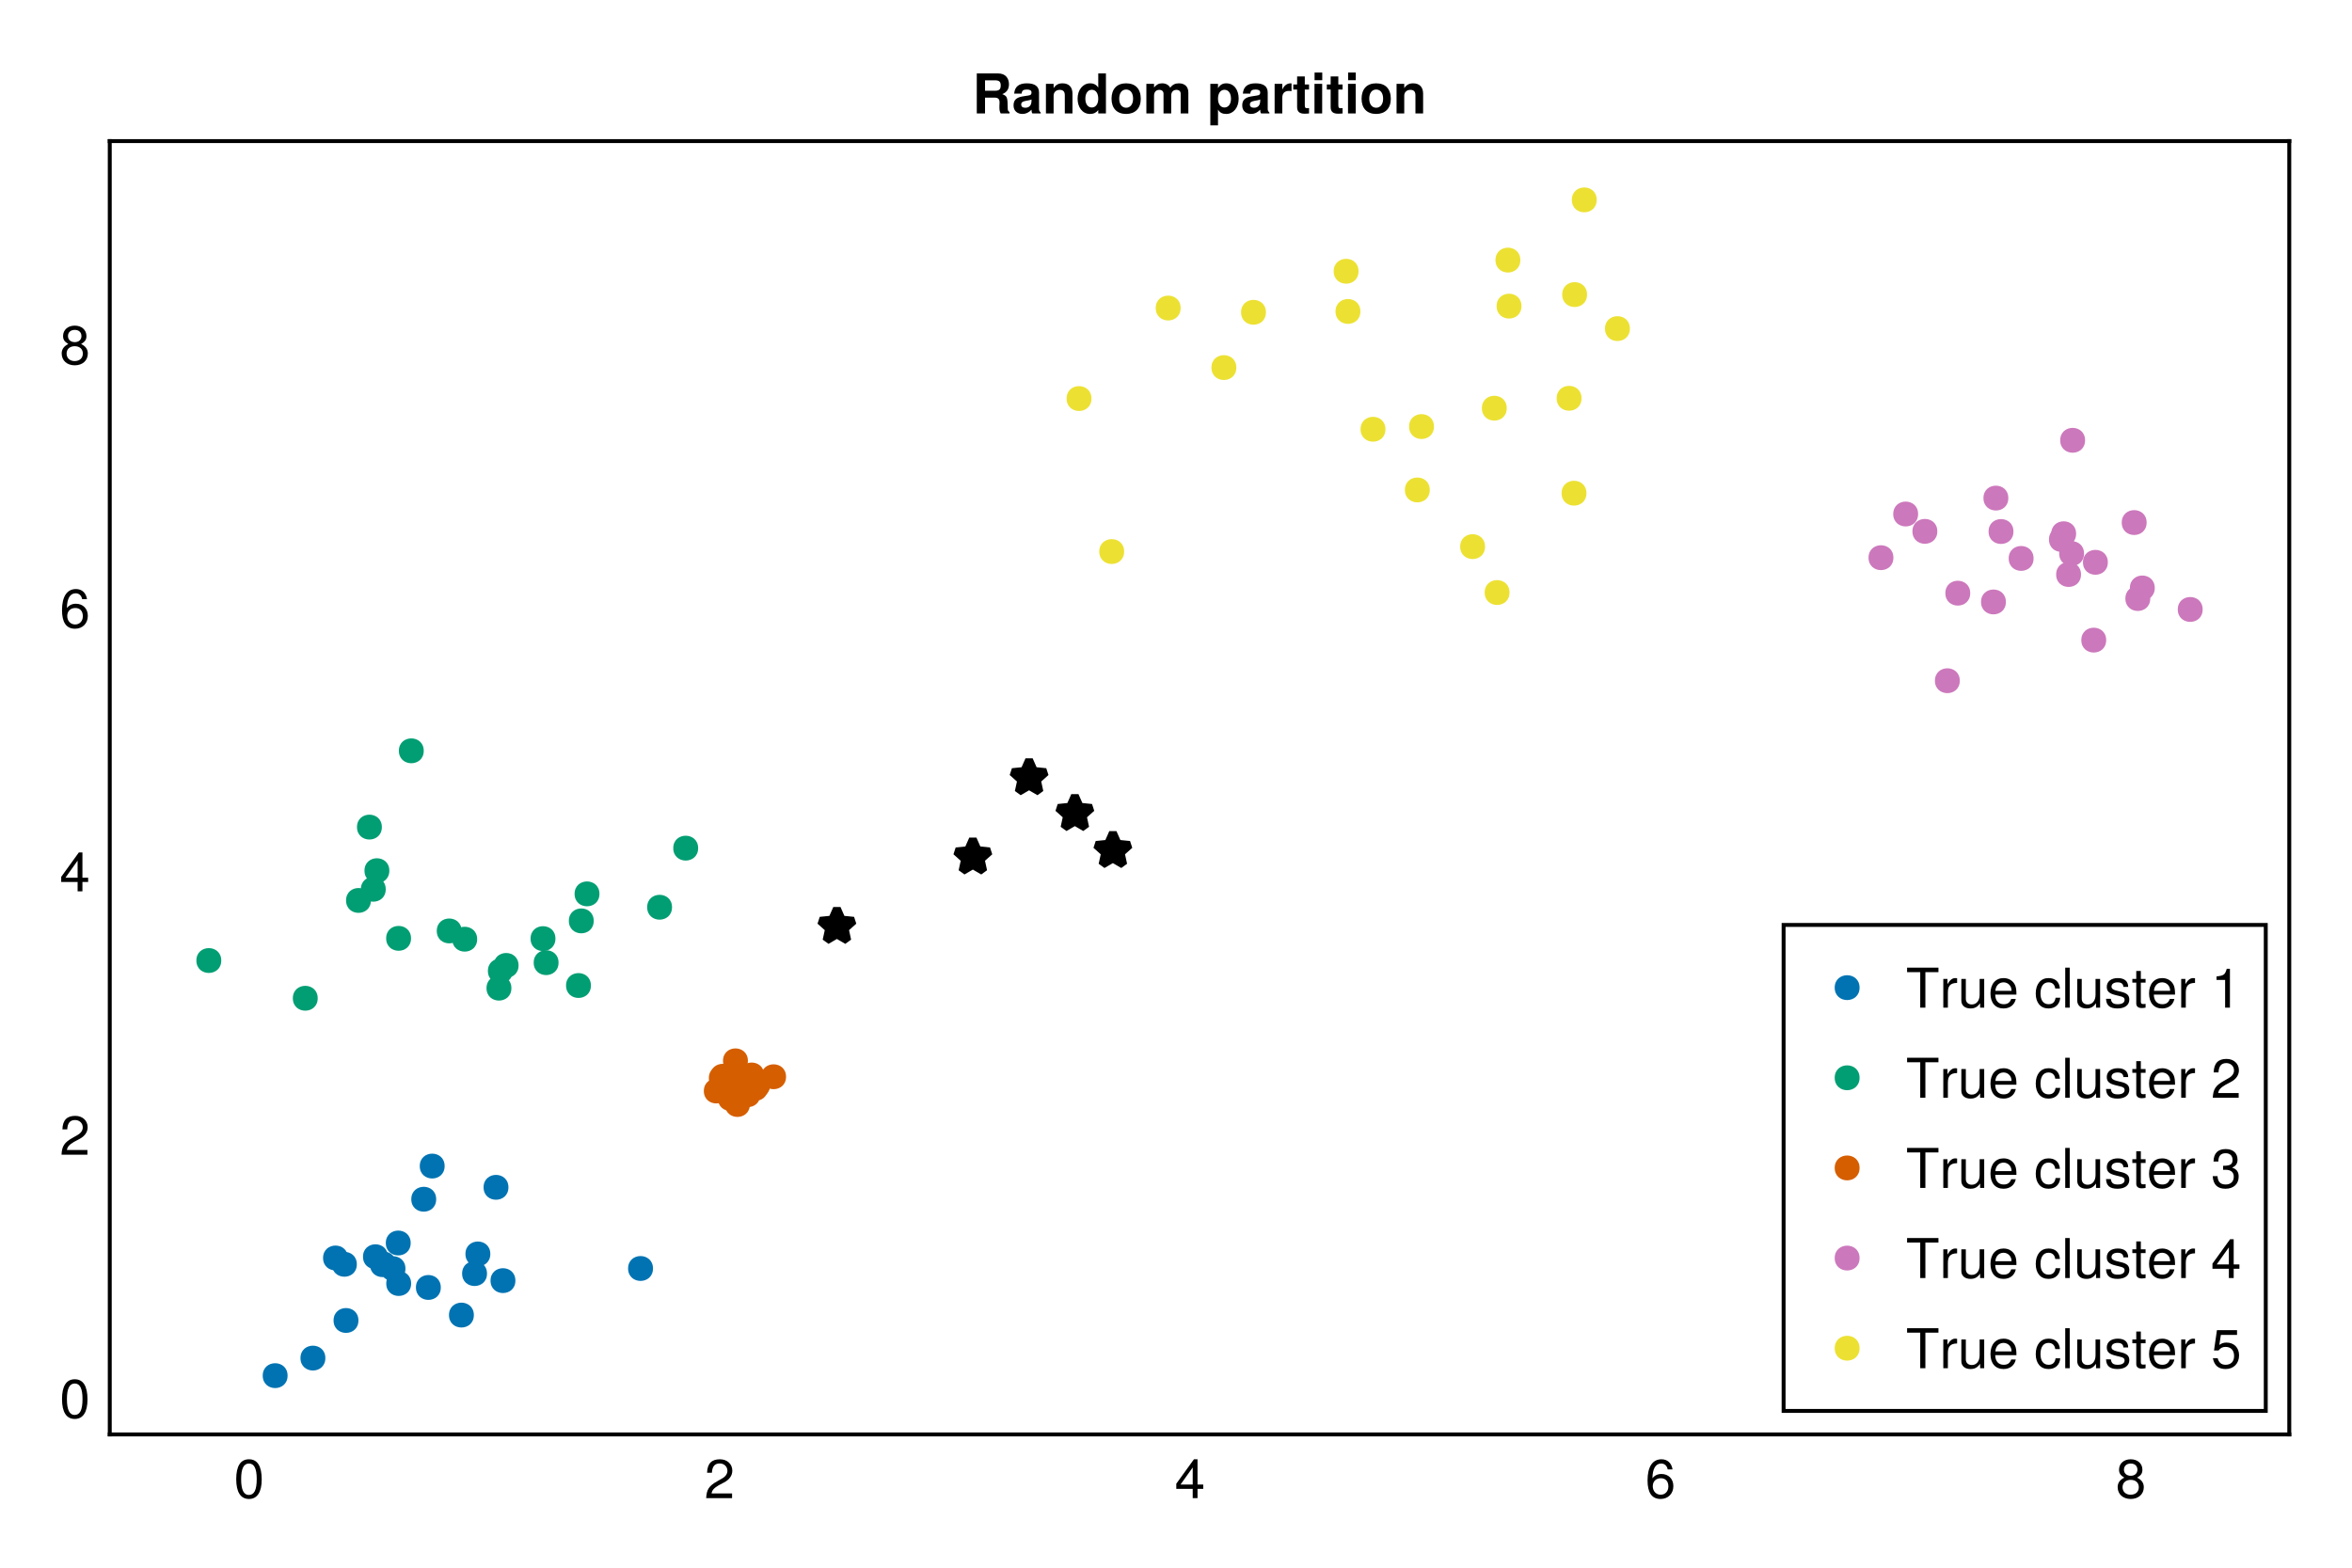 <?xml version="1.0" encoding="UTF-8"?>
<svg xmlns="http://www.w3.org/2000/svg" xmlns:xlink="http://www.w3.org/1999/xlink" width="450" height="300" viewBox="0 0 450 300">
<defs>
<g>
<g id="glyph-0-0-366d8e87">
<path d="M 5.328 -3.578 C 5.328 -1.141 4.469 0.156 2.891 0.156 C 1.297 0.156 0.453 -1.141 0.453 -3.641 C 0.453 -6.141 1.281 -7.438 2.891 -7.438 C 4.5 -7.438 5.328 -6.156 5.328 -3.578 Z M 4.375 -3.672 C 4.375 -5.656 3.891 -6.625 2.891 -6.625 C 1.891 -6.625 1.391 -5.672 1.391 -3.641 C 1.391 -1.594 1.891 -0.609 2.859 -0.609 C 3.891 -0.609 4.375 -1.547 4.375 -3.672 Z M 4.375 -3.672 "/>
</g>
<g id="glyph-1-0-366d8e87">
<path d="M 5.359 -5.266 C 5.359 -4.344 4.828 -3.562 3.797 -3.016 C 3.797 -3.016 2.734 -2.453 2.734 -2.453 C 1.828 -1.906 1.484 -1.516 1.391 -0.906 C 1.391 -0.906 5.312 -0.906 5.312 -0.906 C 5.312 -0.906 5.312 0 5.312 0 C 5.312 0 0.359 0 0.359 0 C 0.438 -1.641 0.891 -2.344 2.453 -3.219 C 2.453 -3.219 3.406 -3.766 3.406 -3.766 C 4.078 -4.141 4.422 -4.656 4.422 -5.234 C 4.422 -6.031 3.797 -6.641 2.953 -6.641 C 2.031 -6.641 1.516 -6.109 1.453 -4.859 C 1.453 -4.859 0.531 -4.859 0.531 -4.859 C 0.578 -6.672 1.453 -7.438 2.984 -7.438 C 4.391 -7.438 5.359 -6.516 5.359 -5.266 Z M 5.359 -5.266 "/>
</g>
<g id="glyph-1-1-366d8e87">
<path d="M 5.453 -1.781 C 5.453 -1.781 4.359 -1.781 4.359 -1.781 C 4.359 -1.781 4.359 0 4.359 0 C 4.359 0 3.438 0 3.438 0 C 3.438 0 3.438 -1.781 3.438 -1.781 C 3.438 -1.781 0.297 -1.781 0.297 -1.781 C 0.297 -1.781 0.297 -2.766 0.297 -2.766 C 0.297 -2.766 3.672 -7.438 3.672 -7.438 C 3.672 -7.438 4.359 -7.438 4.359 -7.438 C 4.359 -7.438 4.359 -2.609 4.359 -2.609 C 4.359 -2.609 5.453 -2.609 5.453 -2.609 C 5.453 -2.609 5.453 -1.781 5.453 -1.781 Z M 3.438 -2.609 C 3.438 -2.609 3.438 -5.875 3.438 -5.875 C 3.438 -5.875 1.109 -2.609 1.109 -2.609 C 1.109 -2.609 3.438 -2.609 3.438 -2.609 Z M 3.438 -2.609 "/>
</g>
<g id="glyph-1-2-366d8e87">
<path d="M 5.391 -2.094 C 5.391 -0.75 4.359 0.156 2.891 0.156 C 1.422 0.156 0.391 -0.75 0.391 -2.109 C 0.391 -2.922 0.812 -3.5 1.656 -3.922 C 0.906 -4.391 0.656 -4.766 0.656 -5.453 C 0.656 -6.625 1.578 -7.438 2.891 -7.438 C 4.203 -7.438 5.125 -6.625 5.125 -5.453 C 5.125 -4.75 4.875 -4.375 4.109 -3.922 C 4.969 -3.5 5.391 -2.922 5.391 -2.094 Z M 4.172 -5.438 C 4.172 -6.156 3.672 -6.625 2.891 -6.625 C 2.109 -6.625 1.594 -6.156 1.594 -5.453 C 1.594 -4.75 2.109 -4.281 2.891 -4.281 C 3.672 -4.281 4.172 -4.75 4.172 -5.438 Z M 4.438 -2.094 C 4.438 -2.969 3.812 -3.5 2.891 -3.5 C 1.969 -3.5 1.328 -2.969 1.328 -2.094 C 1.328 -1.219 1.969 -0.656 2.859 -0.656 C 3.812 -0.656 4.438 -1.203 4.438 -2.094 Z M 4.438 -2.094 "/>
</g>
<g id="glyph-1-3-366d8e87">
<path d="M 5.062 0 C 5.062 0 4.281 0 4.281 0 C 4.281 0 4.281 -0.844 4.281 -0.844 C 3.766 -0.125 3.25 0.156 2.438 0.156 C 1.359 0.156 0.688 -0.438 0.688 -1.344 C 0.688 -1.344 0.688 -5.5 0.688 -5.5 C 0.688 -5.5 1.547 -5.5 1.547 -5.5 C 1.547 -5.5 1.547 -1.688 1.547 -1.688 C 1.547 -1.031 2 -0.609 2.688 -0.609 C 3.594 -0.609 4.188 -1.344 4.188 -2.469 C 4.188 -2.469 4.188 -5.5 4.188 -5.5 C 4.188 -5.5 5.062 -5.5 5.062 -5.5 C 5.062 -5.5 5.062 0 5.062 0 Z M 5.062 0 "/>
</g>
<g id="glyph-1-4-366d8e87">
</g>
<g id="glyph-1-5-366d8e87">
<path d="M 5.016 -1.891 C 4.906 -0.625 4.078 0.156 2.766 0.156 C 1.266 0.156 0.328 -0.922 0.328 -2.703 C 0.328 -4.531 1.297 -5.656 2.766 -5.656 C 4 -5.656 4.844 -5 4.953 -3.656 C 4.953 -3.656 4.062 -3.656 4.062 -3.656 C 3.953 -4.422 3.5 -4.844 2.766 -4.844 C 1.812 -4.844 1.234 -4.078 1.234 -2.703 C 1.234 -1.391 1.812 -0.656 2.781 -0.656 C 3.531 -0.656 3.984 -1.016 4.125 -1.891 C 4.125 -1.891 5.016 -1.891 5.016 -1.891 Z M 5.016 -1.891 "/>
</g>
<g id="glyph-1-6-366d8e87">
<path d="M 1.578 0 C 1.578 0 0.719 0 0.719 0 C 0.719 0 0.719 -7.656 0.719 -7.656 C 0.719 -7.656 1.578 -7.656 1.578 -7.656 C 1.578 -7.656 1.578 0 1.578 0 Z M 1.578 0 "/>
</g>
<g id="glyph-1-7-366d8e87">
<path d="M 4.812 -1.547 C 4.812 -0.484 3.938 0.156 2.547 0.156 C 1.109 0.156 0.406 -0.406 0.359 -1.688 C 0.359 -1.688 1.281 -1.688 1.281 -1.688 C 1.391 -0.844 1.844 -0.656 2.625 -0.656 C 3.391 -0.656 3.906 -0.953 3.906 -1.469 C 3.906 -1.875 3.672 -2.047 3.062 -2.188 C 3.062 -2.188 2.234 -2.391 2.234 -2.391 C 0.938 -2.703 0.5 -3.125 0.5 -3.984 C 0.5 -5 1.328 -5.656 2.609 -5.656 C 3.875 -5.656 4.594 -5.047 4.594 -3.969 C 4.594 -3.969 3.672 -3.969 3.672 -3.969 C 3.656 -4.547 3.281 -4.844 2.578 -4.844 C 1.859 -4.844 1.406 -4.531 1.406 -4.016 C 1.406 -3.641 1.719 -3.406 2.422 -3.234 C 2.422 -3.234 3.266 -3.031 3.266 -3.031 C 4.359 -2.766 4.812 -2.359 4.812 -1.547 Z M 4.812 -1.547 "/>
</g>
<g id="glyph-1-8-366d8e87">
<path d="M 2.672 0 C 2.375 0.047 2.156 0.078 1.953 0.078 C 1.266 0.078 0.891 -0.234 0.891 -0.797 C 0.891 -0.797 0.891 -4.781 0.891 -4.781 C 0.891 -4.781 0.141 -4.781 0.141 -4.781 C 0.141 -4.781 0.141 -5.5 0.141 -5.5 C 0.141 -5.5 0.891 -5.5 0.891 -5.5 C 0.891 -5.5 0.891 -7.016 0.891 -7.016 C 0.891 -7.016 1.766 -7.016 1.766 -7.016 C 1.766 -7.016 1.766 -5.5 1.766 -5.5 C 1.766 -5.5 2.672 -5.5 2.672 -5.5 C 2.672 -5.5 2.672 -4.781 2.672 -4.781 C 2.672 -4.781 1.766 -4.781 1.766 -4.781 C 1.766 -4.781 1.766 -1.188 1.766 -1.188 C 1.766 -0.797 1.875 -0.688 2.25 -0.688 C 2.422 -0.688 2.547 -0.703 2.672 -0.734 C 2.672 -0.734 2.672 0 2.672 0 Z M 2.672 0 "/>
</g>
<g id="glyph-1-9-366d8e87">
<path d="M 5.391 -2.5 C 5.391 -2.5 1.328 -2.5 1.328 -2.5 C 1.359 -1.234 2.031 -0.656 2.953 -0.656 C 3.656 -0.656 4.141 -0.938 4.391 -1.672 C 4.391 -1.672 5.266 -1.672 5.266 -1.672 C 5.047 -0.562 4.172 0.156 2.922 0.156 C 1.375 0.156 0.422 -0.906 0.422 -2.719 C 0.422 -4.531 1.406 -5.656 2.938 -5.656 C 3.969 -5.656 4.812 -5.109 5.172 -4.203 C 5.328 -3.797 5.391 -3.297 5.391 -2.5 Z M 4.453 -3.281 C 4.453 -4.141 3.797 -4.844 2.922 -4.844 C 2.047 -4.844 1.422 -4.188 1.359 -3.219 C 1.359 -3.219 4.438 -3.219 4.438 -3.219 C 4.453 -3.234 4.453 -3.281 4.453 -3.281 Z M 4.453 -3.281 "/>
</g>
<g id="glyph-1-10-366d8e87">
<path d="M 3.375 -4.734 C 2.016 -4.719 1.609 -4.094 1.609 -2.859 C 1.609 -2.859 1.609 0 1.609 0 C 1.609 0 0.734 0 0.734 0 C 0.734 0 0.734 -5.5 0.734 -5.5 C 0.734 -5.5 1.531 -5.5 1.531 -5.5 C 1.531 -5.5 1.531 -4.5 1.531 -4.5 C 2.031 -5.328 2.469 -5.656 3.031 -5.656 C 3.156 -5.656 3.219 -5.656 3.375 -5.625 C 3.375 -5.625 3.375 -4.734 3.375 -4.734 Z M 3.375 -4.734 "/>
</g>
<g id="glyph-1-11-366d8e87">
<path d="M 5.312 -2.156 C 5.312 -0.75 4.328 0.156 2.797 0.156 C 1.266 0.156 0.453 -0.594 0.344 -2.25 C 0.344 -2.25 1.266 -2.25 1.266 -2.25 C 1.328 -1.172 1.812 -0.656 2.828 -0.656 C 3.797 -0.656 4.375 -1.219 4.375 -2.156 C 4.375 -2.984 3.844 -3.469 2.828 -3.469 C 2.828 -3.469 2.328 -3.469 2.328 -3.469 C 2.328 -3.469 2.328 -4.234 2.328 -4.234 C 3.797 -4.234 4.141 -4.562 4.141 -5.359 C 4.141 -6.156 3.656 -6.641 2.828 -6.641 C 1.891 -6.641 1.438 -6.141 1.422 -5.047 C 1.422 -5.047 0.5 -5.047 0.5 -5.047 C 0.531 -6.625 1.328 -7.438 2.828 -7.438 C 4.234 -7.438 5.094 -6.672 5.094 -5.391 C 5.094 -4.656 4.75 -4.172 4.047 -3.891 C 4.953 -3.594 5.312 -3.062 5.312 -2.156 Z M 5.312 -2.156 "/>
</g>
<g id="glyph-1-12-366d8e87">
<path d="M 5.391 -2.469 C 5.391 -0.891 4.344 0.156 2.828 0.156 C 1.516 0.156 0.672 -0.438 0.375 -1.906 C 0.375 -1.906 1.297 -1.906 1.297 -1.906 C 1.516 -1.078 2 -0.656 2.812 -0.656 C 3.828 -0.656 4.438 -1.266 4.438 -2.344 C 4.438 -3.438 3.812 -4.078 2.812 -4.078 C 2.234 -4.078 1.875 -3.906 1.453 -3.391 C 1.453 -3.391 0.594 -3.391 0.594 -3.391 C 0.594 -3.391 1.156 -7.281 1.156 -7.281 C 1.156 -7.281 5 -7.281 5 -7.281 C 5 -7.281 5 -6.375 5 -6.375 C 5 -6.375 1.906 -6.375 1.906 -6.375 C 1.906 -6.375 1.609 -4.453 1.609 -4.453 C 2.031 -4.766 2.453 -4.906 2.984 -4.906 C 4.406 -4.906 5.391 -3.938 5.391 -2.469 Z M 5.391 -2.469 "/>
</g>
<g id="glyph-2-0-366d8e87">
<path d="M 5.391 -2.312 C 5.391 -0.844 4.375 0.156 2.953 0.156 C 1.25 0.156 0.453 -1.078 0.453 -3.391 C 0.453 -5.984 1.391 -7.438 3.125 -7.438 C 4.25 -7.438 5.047 -6.719 5.234 -5.5 C 5.234 -5.5 4.312 -5.5 4.312 -5.5 C 4.156 -6.219 3.703 -6.625 3.062 -6.625 C 2 -6.625 1.406 -5.625 1.391 -3.797 C 1.797 -4.344 2.375 -4.625 3.109 -4.625 C 4.438 -4.625 5.391 -3.703 5.391 -2.312 Z M 4.438 -2.234 C 4.438 -3.234 3.891 -3.812 3 -3.812 C 2.078 -3.812 1.453 -3.219 1.453 -2.281 C 1.453 -1.328 2.094 -0.656 2.969 -0.656 C 3.812 -0.656 4.438 -1.297 4.438 -2.234 Z M 4.438 -2.234 "/>
</g>
<g id="glyph-3-0-366d8e87">
<path d="M 5.328 -3.578 C 5.328 -1.141 4.469 0.156 2.891 0.156 C 1.297 0.156 0.453 -1.141 0.453 -3.641 C 0.453 -6.141 1.281 -7.438 2.891 -7.438 C 4.5 -7.438 5.328 -6.156 5.328 -3.578 Z M 4.375 -3.672 C 4.375 -5.656 3.891 -6.625 2.891 -6.625 C 1.891 -6.625 1.391 -5.672 1.391 -3.641 C 1.391 -1.594 1.891 -0.609 2.859 -0.609 C 3.891 -0.609 4.375 -1.547 4.375 -3.672 Z M 4.375 -3.672 "/>
</g>
<g id="glyph-4-0-366d8e87">
<path d="M 5.359 -5.266 C 5.359 -4.344 4.828 -3.562 3.797 -3.016 C 3.797 -3.016 2.734 -2.453 2.734 -2.453 C 1.828 -1.906 1.484 -1.516 1.391 -0.906 C 1.391 -0.906 5.312 -0.906 5.312 -0.906 C 5.312 -0.906 5.312 0 5.312 0 C 5.312 0 0.359 0 0.359 0 C 0.438 -1.641 0.891 -2.344 2.453 -3.219 C 2.453 -3.219 3.406 -3.766 3.406 -3.766 C 4.078 -4.141 4.422 -4.656 4.422 -5.234 C 4.422 -6.031 3.797 -6.641 2.953 -6.641 C 2.031 -6.641 1.516 -6.109 1.453 -4.859 C 1.453 -4.859 0.531 -4.859 0.531 -4.859 C 0.578 -6.672 1.453 -7.438 2.984 -7.438 C 4.391 -7.438 5.359 -6.516 5.359 -5.266 Z M 5.359 -5.266 "/>
</g>
<g id="glyph-5-0-366d8e87">
<path d="M 5.453 -1.781 C 5.453 -1.781 4.359 -1.781 4.359 -1.781 C 4.359 -1.781 4.359 0 4.359 0 C 4.359 0 3.438 0 3.438 0 C 3.438 0 3.438 -1.781 3.438 -1.781 C 3.438 -1.781 0.297 -1.781 0.297 -1.781 C 0.297 -1.781 0.297 -2.766 0.297 -2.766 C 0.297 -2.766 3.672 -7.438 3.672 -7.438 C 3.672 -7.438 4.359 -7.438 4.359 -7.438 C 4.359 -7.438 4.359 -2.609 4.359 -2.609 C 4.359 -2.609 5.453 -2.609 5.453 -2.609 C 5.453 -2.609 5.453 -1.781 5.453 -1.781 Z M 3.438 -2.609 C 3.438 -2.609 3.438 -5.875 3.438 -5.875 C 3.438 -5.875 1.109 -2.609 1.109 -2.609 C 1.109 -2.609 3.438 -2.609 3.438 -2.609 Z M 3.438 -2.609 "/>
</g>
<g id="glyph-5-1-366d8e87">
<path d="M 5.391 -2.312 C 5.391 -0.844 4.375 0.156 2.953 0.156 C 1.25 0.156 0.453 -1.078 0.453 -3.391 C 0.453 -5.984 1.391 -7.438 3.125 -7.438 C 4.25 -7.438 5.047 -6.719 5.234 -5.5 C 5.234 -5.5 4.312 -5.5 4.312 -5.5 C 4.156 -6.219 3.703 -6.625 3.062 -6.625 C 2 -6.625 1.406 -5.625 1.391 -3.797 C 1.797 -4.344 2.375 -4.625 3.109 -4.625 C 4.438 -4.625 5.391 -3.703 5.391 -2.312 Z M 4.438 -2.234 C 4.438 -3.234 3.891 -3.812 3 -3.812 C 2.078 -3.812 1.453 -3.219 1.453 -2.281 C 1.453 -1.328 2.094 -0.656 2.969 -0.656 C 3.812 -0.656 4.438 -1.297 4.438 -2.234 Z M 4.438 -2.234 "/>
</g>
<g id="glyph-6-0-366d8e87">
<path d="M 5.391 -2.094 C 5.391 -0.75 4.359 0.156 2.891 0.156 C 1.422 0.156 0.391 -0.75 0.391 -2.109 C 0.391 -2.922 0.812 -3.5 1.656 -3.922 C 0.906 -4.391 0.656 -4.766 0.656 -5.453 C 0.656 -6.625 1.578 -7.438 2.891 -7.438 C 4.203 -7.438 5.125 -6.625 5.125 -5.453 C 5.125 -4.75 4.875 -4.375 4.109 -3.922 C 4.969 -3.5 5.391 -2.922 5.391 -2.094 Z M 4.172 -5.438 C 4.172 -6.156 3.672 -6.625 2.891 -6.625 C 2.109 -6.625 1.594 -6.156 1.594 -5.453 C 1.594 -4.75 2.109 -4.281 2.891 -4.281 C 3.672 -4.281 4.172 -4.75 4.172 -5.438 Z M 4.438 -2.094 C 4.438 -2.969 3.812 -3.5 2.891 -3.5 C 1.969 -3.5 1.328 -2.969 1.328 -2.094 C 1.328 -1.219 1.969 -0.656 2.859 -0.656 C 3.812 -0.656 4.438 -1.203 4.438 -2.094 Z M 4.438 -2.094 "/>
</g>
<g id="glyph-7-0-366d8e87">
<path d="M 7.109 0 C 7.109 0 5.422 0 5.422 0 C 5.219 -0.375 5.172 -0.594 5.172 -1.312 C 5.172 -1.312 5.203 -2.125 5.203 -2.125 C 5.203 -2.766 4.906 -3.031 4.219 -3.031 C 4.219 -3.031 2.422 -3.031 2.422 -3.031 C 2.422 -3.031 2.422 0 2.422 0 C 2.422 0 0.844 0 0.844 0 C 0.844 0 0.844 -7.656 0.844 -7.656 C 0.844 -7.656 4.953 -7.656 4.953 -7.656 C 6.297 -7.656 7 -6.766 7 -5.594 C 7 -4.656 6.578 -4.031 5.719 -3.703 C 6.688 -3.281 6.734 -3.172 6.766 -0.906 C 6.766 -0.578 6.859 -0.422 7.109 -0.281 C 7.109 -0.281 7.109 0 7.109 0 Z M 5.422 -5.359 C 5.422 -6.031 5.172 -6.344 4.312 -6.344 C 4.312 -6.344 2.422 -6.344 2.422 -6.344 C 2.422 -6.344 2.422 -4.344 2.422 -4.344 C 2.422 -4.344 4.312 -4.344 4.312 -4.344 C 5.203 -4.344 5.422 -4.688 5.422 -5.359 Z M 5.422 -5.359 "/>
</g>
<g id="glyph-7-1-366d8e87">
<path d="M 5.5 0 C 5.5 0 3.906 0 3.906 0 C 3.766 -0.172 3.734 -0.422 3.734 -0.719 C 3.219 -0.172 2.641 0.094 2.016 0.094 C 1.078 0.094 0.297 -0.438 0.297 -1.531 C 0.297 -2.562 0.844 -3.047 1.969 -3.25 C 1.969 -3.25 2.547 -3.344 2.547 -3.344 C 3.281 -3.469 3.734 -3.406 3.734 -4.016 C 3.734 -4.391 3.438 -4.578 2.875 -4.578 C 2.156 -4.578 1.906 -4.391 1.844 -3.797 C 1.844 -3.797 0.422 -3.797 0.422 -3.797 C 0.516 -5.109 1.312 -5.766 2.844 -5.766 C 4.375 -5.766 5.172 -5.172 5.172 -4.016 C 5.172 -4.016 5.172 -0.875 5.172 -0.875 C 5.172 -0.578 5.234 -0.422 5.5 -0.172 C 5.5 -0.172 5.5 0 5.5 0 Z M 3.734 -2.422 C 3.734 -2.422 3.734 -2.672 3.734 -2.672 C 3.562 -2.594 3.5 -2.578 3.109 -2.5 C 3.109 -2.5 2.609 -2.406 2.609 -2.406 C 2 -2.281 1.766 -2.125 1.766 -1.703 C 1.766 -1.281 2.062 -1.094 2.562 -1.094 C 3.312 -1.094 3.734 -1.578 3.734 -2.422 Z M 3.734 -2.422 "/>
</g>
<g id="glyph-7-2-366d8e87">
<path d="M 5.719 0 C 5.719 0 4.25 0 4.25 0 C 4.25 0 4.25 -0.656 4.25 -0.656 C 3.891 -0.172 3.391 0.094 2.688 0.094 C 1.188 0.094 0.297 -1.219 0.297 -2.828 C 0.297 -4.531 1.328 -5.766 2.688 -5.766 C 3.391 -5.766 3.891 -5.5 4.25 -4.938 C 4.25 -4.938 4.25 -7.656 4.25 -7.656 C 4.25 -7.656 5.719 -7.656 5.719 -7.656 C 5.719 -7.656 5.719 0 5.719 0 Z M 4.25 -2.797 C 4.25 -3.891 3.766 -4.531 3.016 -4.531 C 2.281 -4.531 1.781 -3.875 1.781 -2.828 C 1.781 -1.781 2.281 -1.141 3.016 -1.141 C 3.75 -1.141 4.25 -1.781 4.25 -2.797 Z M 4.25 -2.797 "/>
</g>
<g id="glyph-7-3-366d8e87">
<path d="M 5.969 -2.797 C 5.969 -0.969 4.891 0.094 3.172 0.094 C 1.422 0.094 0.375 -0.969 0.375 -2.828 C 0.375 -4.688 1.422 -5.766 3.156 -5.766 C 4.938 -5.766 5.969 -4.719 5.969 -2.797 Z M 4.5 -2.812 C 4.5 -3.922 3.984 -4.578 3.172 -4.578 C 2.375 -4.578 1.844 -3.922 1.844 -2.828 C 1.844 -1.75 2.375 -1.094 3.172 -1.094 C 3.953 -1.094 4.5 -1.75 4.5 -2.812 Z M 4.5 -2.812 "/>
</g>
<g id="glyph-7-4-366d8e87">
<path d="M 8.656 0 C 8.656 0 7.188 0 7.188 0 C 7.188 0 7.188 -3.781 7.188 -3.781 C 7.188 -4.234 6.875 -4.516 6.391 -4.516 C 5.75 -4.516 5.375 -4.094 5.375 -3.406 C 5.375 -3.406 5.375 0 5.375 0 C 5.375 0 3.906 0 3.906 0 C 3.906 0 3.906 -3.781 3.906 -3.781 C 3.906 -4.234 3.594 -4.516 3.109 -4.516 C 2.484 -4.516 2.094 -4.094 2.094 -3.406 C 2.094 -3.406 2.094 0 2.094 0 C 2.094 0 0.625 0 0.625 0 C 0.625 0 0.625 -5.672 0.625 -5.672 C 0.625 -5.672 2.094 -5.672 2.094 -5.672 C 2.094 -5.672 2.094 -4.969 2.094 -4.969 C 2.578 -5.547 3 -5.766 3.641 -5.766 C 4.344 -5.766 4.906 -5.453 5.188 -4.922 C 5.625 -5.516 6.125 -5.766 6.844 -5.766 C 7.984 -5.766 8.656 -5.109 8.656 -4.016 C 8.656 -4.016 8.656 0 8.656 0 Z M 8.656 0 "/>
</g>
<g id="glyph-7-5-366d8e87">
<path d="M 6.031 -2.828 C 6.031 -1.109 5.016 0.094 3.656 0.094 C 2.938 0.094 2.438 -0.125 2.078 -0.75 C 2.078 -0.75 2.078 2.281 2.078 2.281 C 2.078 2.281 0.609 2.281 0.609 2.281 C 0.609 2.281 0.609 -5.672 0.609 -5.672 C 0.609 -5.672 2.078 -5.672 2.078 -5.672 C 2.078 -5.672 2.078 -4.828 2.078 -4.828 C 2.438 -5.453 2.938 -5.766 3.656 -5.766 C 5.141 -5.766 6.031 -4.516 6.031 -2.828 Z M 4.562 -2.812 C 4.562 -3.891 4.062 -4.531 3.312 -4.531 C 2.578 -4.531 2.078 -3.891 2.078 -2.828 C 2.078 -1.781 2.578 -1.141 3.312 -1.141 C 4.047 -1.141 4.562 -1.781 4.562 -2.812 Z M 4.562 -2.812 "/>
</g>
<g id="glyph-7-6-366d8e87">
<path d="M 3.891 -4.266 C 3.688 -4.297 3.578 -4.312 3.422 -4.312 C 2.562 -4.312 2.125 -3.875 2.125 -3.016 C 2.125 -3.016 2.125 0 2.125 0 C 2.125 0 0.656 0 0.656 0 C 0.656 0 0.656 -5.672 0.656 -5.672 C 0.656 -5.672 2.125 -5.672 2.125 -5.672 C 2.125 -5.672 2.125 -4.562 2.125 -4.562 C 2.453 -5.328 3.031 -5.766 3.703 -5.766 C 3.75 -5.766 3.797 -5.766 3.891 -5.75 C 3.891 -5.75 3.891 -4.266 3.891 -4.266 Z M 3.891 -4.266 "/>
</g>
<g id="glyph-7-7-366d8e87">
<path d="M 2.172 0 C 2.172 0 0.703 0 0.703 0 C 0.703 0 0.703 -5.672 0.703 -5.672 C 0.703 -5.672 2.172 -5.672 2.172 -5.672 C 2.172 -5.672 2.172 0 2.172 0 Z M 2.188 -6.359 C 2.188 -6.359 0.719 -6.359 0.719 -6.359 C 0.719 -6.359 0.719 -7.828 0.719 -7.828 C 0.719 -7.828 2.188 -7.828 2.188 -7.828 C 2.188 -7.828 2.188 -6.359 2.188 -6.359 Z M 2.188 -6.359 "/>
</g>
<g id="glyph-8-0-366d8e87">
<path d="M 5.734 0 C 5.734 0 4.266 0 4.266 0 C 4.266 0 4.266 -3.5 4.266 -3.5 C 4.266 -4.172 3.953 -4.516 3.312 -4.516 C 2.609 -4.516 2.125 -4.078 2.125 -3.406 C 2.125 -3.406 2.125 0 2.125 0 C 2.125 0 0.656 0 0.656 0 C 0.656 0 0.656 -5.672 0.656 -5.672 C 0.656 -5.672 2.125 -5.672 2.125 -5.672 C 2.125 -5.672 2.125 -4.844 2.125 -4.844 C 2.547 -5.484 3.062 -5.766 3.828 -5.766 C 5.047 -5.766 5.734 -5.047 5.734 -3.797 C 5.734 -3.797 5.734 0 5.734 0 Z M 5.734 0 "/>
</g>
<g id="glyph-8-1-366d8e87">
<path d="M 2.172 0 C 2.172 0 0.703 0 0.703 0 C 0.703 0 0.703 -5.672 0.703 -5.672 C 0.703 -5.672 2.172 -5.672 2.172 -5.672 C 2.172 -5.672 2.172 0 2.172 0 Z M 2.188 -6.359 C 2.188 -6.359 0.719 -6.359 0.719 -6.359 C 0.719 -6.359 0.719 -7.828 0.719 -7.828 C 0.719 -7.828 2.188 -7.828 2.188 -7.828 C 2.188 -7.828 2.188 -6.359 2.188 -6.359 Z M 2.188 -6.359 "/>
</g>
<g id="glyph-8-2-366d8e87">
<path d="M 3.156 0 C 2.891 0.016 2.641 0.047 2.312 0.047 C 1.344 0.047 0.875 -0.328 0.875 -1.219 C 0.875 -1.219 0.875 -4.578 0.875 -4.578 C 0.875 -4.578 0.141 -4.578 0.141 -4.578 C 0.141 -4.578 0.141 -5.547 0.141 -5.547 C 0.141 -5.547 0.875 -5.547 0.875 -5.547 C 0.875 -5.547 0.875 -7.078 0.875 -7.078 C 0.875 -7.078 2.344 -7.078 2.344 -7.078 C 2.344 -7.078 2.344 -5.547 2.344 -5.547 C 2.344 -5.547 3.156 -5.547 3.156 -5.547 C 3.156 -5.547 3.156 -4.578 3.156 -4.578 C 3.156 -4.578 2.344 -4.578 2.344 -4.578 C 2.344 -4.578 2.344 -1.609 2.344 -1.609 C 2.344 -1.109 2.438 -1 2.828 -1 C 2.922 -1 3.016 -1.016 3.156 -1.031 C 3.156 -1.031 3.156 0 3.156 0 Z M 3.156 0 "/>
</g>
<g id="glyph-9-0-366d8e87">
</g>
<g id="glyph-9-1-366d8e87">
<path d="M 5.5 0 C 5.5 0 3.906 0 3.906 0 C 3.766 -0.172 3.734 -0.422 3.734 -0.719 C 3.219 -0.172 2.641 0.094 2.016 0.094 C 1.078 0.094 0.297 -0.438 0.297 -1.531 C 0.297 -2.562 0.844 -3.047 1.969 -3.25 C 1.969 -3.25 2.547 -3.344 2.547 -3.344 C 3.281 -3.469 3.734 -3.406 3.734 -4.016 C 3.734 -4.391 3.438 -4.578 2.875 -4.578 C 2.156 -4.578 1.906 -4.391 1.844 -3.797 C 1.844 -3.797 0.422 -3.797 0.422 -3.797 C 0.516 -5.109 1.312 -5.766 2.844 -5.766 C 4.375 -5.766 5.172 -5.172 5.172 -4.016 C 5.172 -4.016 5.172 -0.875 5.172 -0.875 C 5.172 -0.578 5.234 -0.422 5.5 -0.172 C 5.5 -0.172 5.5 0 5.5 0 Z M 3.734 -2.422 C 3.734 -2.422 3.734 -2.672 3.734 -2.672 C 3.562 -2.594 3.5 -2.578 3.109 -2.5 C 3.109 -2.5 2.609 -2.406 2.609 -2.406 C 2 -2.281 1.766 -2.125 1.766 -1.703 C 1.766 -1.281 2.062 -1.094 2.562 -1.094 C 3.312 -1.094 3.734 -1.578 3.734 -2.422 Z M 3.734 -2.422 "/>
</g>
<g id="glyph-9-2-366d8e87">
<path d="M 3.156 0 C 2.891 0.016 2.641 0.047 2.312 0.047 C 1.344 0.047 0.875 -0.328 0.875 -1.219 C 0.875 -1.219 0.875 -4.578 0.875 -4.578 C 0.875 -4.578 0.141 -4.578 0.141 -4.578 C 0.141 -4.578 0.141 -5.547 0.141 -5.547 C 0.141 -5.547 0.875 -5.547 0.875 -5.547 C 0.875 -5.547 0.875 -7.078 0.875 -7.078 C 0.875 -7.078 2.344 -7.078 2.344 -7.078 C 2.344 -7.078 2.344 -5.547 2.344 -5.547 C 2.344 -5.547 3.156 -5.547 3.156 -5.547 C 3.156 -5.547 3.156 -4.578 3.156 -4.578 C 3.156 -4.578 2.344 -4.578 2.344 -4.578 C 2.344 -4.578 2.344 -1.609 2.344 -1.609 C 2.344 -1.109 2.438 -1 2.828 -1 C 2.922 -1 3.016 -1.016 3.156 -1.031 C 3.156 -1.031 3.156 0 3.156 0 Z M 3.156 0 "/>
</g>
<g id="glyph-9-3-366d8e87">
<path d="M 5.734 0 C 5.734 0 4.266 0 4.266 0 C 4.266 0 4.266 -3.5 4.266 -3.5 C 4.266 -4.172 3.953 -4.516 3.312 -4.516 C 2.609 -4.516 2.125 -4.078 2.125 -3.406 C 2.125 -3.406 2.125 0 2.125 0 C 2.125 0 0.656 0 0.656 0 C 0.656 0 0.656 -5.672 0.656 -5.672 C 0.656 -5.672 2.125 -5.672 2.125 -5.672 C 2.125 -5.672 2.125 -4.844 2.125 -4.844 C 2.547 -5.484 3.062 -5.766 3.828 -5.766 C 5.047 -5.766 5.734 -5.047 5.734 -3.797 C 5.734 -3.797 5.734 0 5.734 0 Z M 5.734 0 "/>
</g>
<g id="glyph-10-0-366d8e87">
<path d="M 6.219 -6.797 C 6.219 -6.797 3.719 -6.797 3.719 -6.797 C 3.719 -6.797 3.719 0 3.719 0 C 3.719 0 2.734 0 2.734 0 C 2.734 0 2.734 -6.797 2.734 -6.797 C 2.734 -6.797 0.219 -6.797 0.219 -6.797 C 0.219 -6.797 0.219 -7.656 0.219 -7.656 C 0.219 -7.656 6.219 -7.656 6.219 -7.656 C 6.219 -7.656 6.219 -6.797 6.219 -6.797 Z M 6.219 -6.797 "/>
</g>
<g id="glyph-10-1-366d8e87">
<path d="M 3.375 -4.734 C 2.016 -4.719 1.609 -4.094 1.609 -2.859 C 1.609 -2.859 1.609 0 1.609 0 C 1.609 0 0.734 0 0.734 0 C 0.734 0 0.734 -5.5 0.734 -5.5 C 0.734 -5.5 1.531 -5.5 1.531 -5.5 C 1.531 -5.5 1.531 -4.5 1.531 -4.5 C 2.031 -5.328 2.469 -5.656 3.031 -5.656 C 3.156 -5.656 3.219 -5.656 3.375 -5.625 C 3.375 -5.625 3.375 -4.734 3.375 -4.734 Z M 3.375 -4.734 "/>
</g>
<g id="glyph-10-2-366d8e87">
<path d="M 5.391 -2.5 C 5.391 -2.5 1.328 -2.5 1.328 -2.5 C 1.359 -1.234 2.031 -0.656 2.953 -0.656 C 3.656 -0.656 4.141 -0.938 4.391 -1.672 C 4.391 -1.672 5.266 -1.672 5.266 -1.672 C 5.047 -0.562 4.172 0.156 2.922 0.156 C 1.375 0.156 0.422 -0.906 0.422 -2.719 C 0.422 -4.531 1.406 -5.656 2.938 -5.656 C 3.969 -5.656 4.812 -5.109 5.172 -4.203 C 5.328 -3.797 5.391 -3.297 5.391 -2.5 Z M 4.453 -3.281 C 4.453 -4.141 3.797 -4.844 2.922 -4.844 C 2.047 -4.844 1.422 -4.188 1.359 -3.219 C 1.359 -3.219 4.438 -3.219 4.438 -3.219 C 4.453 -3.234 4.453 -3.281 4.453 -3.281 Z M 4.453 -3.281 "/>
</g>
<g id="glyph-11-0-366d8e87">
<path d="M 5.062 0 C 5.062 0 4.281 0 4.281 0 C 4.281 0 4.281 -0.844 4.281 -0.844 C 3.766 -0.125 3.25 0.156 2.438 0.156 C 1.359 0.156 0.688 -0.438 0.688 -1.344 C 0.688 -1.344 0.688 -5.5 0.688 -5.5 C 0.688 -5.5 1.547 -5.5 1.547 -5.5 C 1.547 -5.5 1.547 -1.688 1.547 -1.688 C 1.547 -1.031 2 -0.609 2.688 -0.609 C 3.594 -0.609 4.188 -1.344 4.188 -2.469 C 4.188 -2.469 4.188 -5.5 4.188 -5.5 C 4.188 -5.5 5.062 -5.5 5.062 -5.5 C 5.062 -5.5 5.062 0 5.062 0 Z M 5.062 0 "/>
</g>
<g id="glyph-11-1-366d8e87">
</g>
<g id="glyph-11-2-366d8e87">
<path d="M 5.016 -1.891 C 4.906 -0.625 4.078 0.156 2.766 0.156 C 1.266 0.156 0.328 -0.922 0.328 -2.703 C 0.328 -4.531 1.297 -5.656 2.766 -5.656 C 4 -5.656 4.844 -5 4.953 -3.656 C 4.953 -3.656 4.062 -3.656 4.062 -3.656 C 3.953 -4.422 3.5 -4.844 2.766 -4.844 C 1.812 -4.844 1.234 -4.078 1.234 -2.703 C 1.234 -1.391 1.812 -0.656 2.781 -0.656 C 3.531 -0.656 3.984 -1.016 4.125 -1.891 C 4.125 -1.891 5.016 -1.891 5.016 -1.891 Z M 5.016 -1.891 "/>
</g>
<g id="glyph-11-3-366d8e87">
<path d="M 1.578 0 C 1.578 0 0.719 0 0.719 0 C 0.719 0 0.719 -7.656 0.719 -7.656 C 0.719 -7.656 1.578 -7.656 1.578 -7.656 C 1.578 -7.656 1.578 0 1.578 0 Z M 1.578 0 "/>
</g>
<g id="glyph-11-4-366d8e87">
<path d="M 4.812 -1.547 C 4.812 -0.484 3.938 0.156 2.547 0.156 C 1.109 0.156 0.406 -0.406 0.359 -1.688 C 0.359 -1.688 1.281 -1.688 1.281 -1.688 C 1.391 -0.844 1.844 -0.656 2.625 -0.656 C 3.391 -0.656 3.906 -0.953 3.906 -1.469 C 3.906 -1.875 3.672 -2.047 3.062 -2.188 C 3.062 -2.188 2.234 -2.391 2.234 -2.391 C 0.938 -2.703 0.5 -3.125 0.5 -3.984 C 0.5 -5 1.328 -5.656 2.609 -5.656 C 3.875 -5.656 4.594 -5.047 4.594 -3.969 C 4.594 -3.969 3.672 -3.969 3.672 -3.969 C 3.656 -4.547 3.281 -4.844 2.578 -4.844 C 1.859 -4.844 1.406 -4.531 1.406 -4.016 C 1.406 -3.641 1.719 -3.406 2.422 -3.234 C 2.422 -3.234 3.266 -3.031 3.266 -3.031 C 4.359 -2.766 4.812 -2.359 4.812 -1.547 Z M 4.812 -1.547 "/>
</g>
<g id="glyph-11-5-366d8e87">
<path d="M 2.672 0 C 2.375 0.047 2.156 0.078 1.953 0.078 C 1.266 0.078 0.891 -0.234 0.891 -0.797 C 0.891 -0.797 0.891 -4.781 0.891 -4.781 C 0.891 -4.781 0.141 -4.781 0.141 -4.781 C 0.141 -4.781 0.141 -5.5 0.141 -5.5 C 0.141 -5.5 0.891 -5.5 0.891 -5.5 C 0.891 -5.5 0.891 -7.016 0.891 -7.016 C 0.891 -7.016 1.766 -7.016 1.766 -7.016 C 1.766 -7.016 1.766 -5.5 1.766 -5.5 C 1.766 -5.5 2.672 -5.5 2.672 -5.5 C 2.672 -5.5 2.672 -4.781 2.672 -4.781 C 2.672 -4.781 1.766 -4.781 1.766 -4.781 C 1.766 -4.781 1.766 -1.188 1.766 -1.188 C 1.766 -0.797 1.875 -0.688 2.25 -0.688 C 2.422 -0.688 2.547 -0.703 2.672 -0.734 C 2.672 -0.734 2.672 0 2.672 0 Z M 2.672 0 "/>
</g>
<g id="glyph-11-6-366d8e87">
<path d="M 5.391 -2.5 C 5.391 -2.5 1.328 -2.5 1.328 -2.5 C 1.359 -1.234 2.031 -0.656 2.953 -0.656 C 3.656 -0.656 4.141 -0.938 4.391 -1.672 C 4.391 -1.672 5.266 -1.672 5.266 -1.672 C 5.047 -0.562 4.172 0.156 2.922 0.156 C 1.375 0.156 0.422 -0.906 0.422 -2.719 C 0.422 -4.531 1.406 -5.656 2.938 -5.656 C 3.969 -5.656 4.812 -5.109 5.172 -4.203 C 5.328 -3.797 5.391 -3.297 5.391 -2.5 Z M 4.453 -3.281 C 4.453 -4.141 3.797 -4.844 2.922 -4.844 C 2.047 -4.844 1.422 -4.188 1.359 -3.219 C 1.359 -3.219 4.438 -3.219 4.438 -3.219 C 4.453 -3.234 4.453 -3.281 4.453 -3.281 Z M 4.453 -3.281 "/>
</g>
<g id="glyph-11-7-366d8e87">
<path d="M 3.375 -4.734 C 2.016 -4.719 1.609 -4.094 1.609 -2.859 C 1.609 -2.859 1.609 0 1.609 0 C 1.609 0 0.734 0 0.734 0 C 0.734 0 0.734 -5.5 0.734 -5.5 C 0.734 -5.5 1.531 -5.5 1.531 -5.5 C 1.531 -5.5 1.531 -4.5 1.531 -4.5 C 2.031 -5.328 2.469 -5.656 3.031 -5.656 C 3.156 -5.656 3.219 -5.656 3.375 -5.625 C 3.375 -5.625 3.375 -4.734 3.375 -4.734 Z M 3.375 -4.734 "/>
</g>
<g id="glyph-11-8-366d8e87">
<path d="M 3.641 0 C 3.641 0 2.719 0 2.719 0 C 2.719 0 2.719 -5.297 2.719 -5.297 C 2.719 -5.297 1.078 -5.297 1.078 -5.297 C 1.078 -5.297 1.078 -5.969 1.078 -5.969 C 2.5 -6.141 2.703 -6.297 3.031 -7.438 C 3.031 -7.438 3.641 -7.438 3.641 -7.438 C 3.641 -7.438 3.641 0 3.641 0 Z M 3.641 0 "/>
</g>
<g id="glyph-11-9-366d8e87">
<path d="M 5.359 -5.266 C 5.359 -4.344 4.828 -3.562 3.797 -3.016 C 3.797 -3.016 2.734 -2.453 2.734 -2.453 C 1.828 -1.906 1.484 -1.516 1.391 -0.906 C 1.391 -0.906 5.312 -0.906 5.312 -0.906 C 5.312 -0.906 5.312 0 5.312 0 C 5.312 0 0.359 0 0.359 0 C 0.438 -1.641 0.891 -2.344 2.453 -3.219 C 2.453 -3.219 3.406 -3.766 3.406 -3.766 C 4.078 -4.141 4.422 -4.656 4.422 -5.234 C 4.422 -6.031 3.797 -6.641 2.953 -6.641 C 2.031 -6.641 1.516 -6.109 1.453 -4.859 C 1.453 -4.859 0.531 -4.859 0.531 -4.859 C 0.578 -6.672 1.453 -7.438 2.984 -7.438 C 4.391 -7.438 5.359 -6.516 5.359 -5.266 Z M 5.359 -5.266 "/>
</g>
<g id="glyph-12-0-366d8e87">
<path d="M 6.219 -6.797 C 6.219 -6.797 3.719 -6.797 3.719 -6.797 C 3.719 -6.797 3.719 0 3.719 0 C 3.719 0 2.734 0 2.734 0 C 2.734 0 2.734 -6.797 2.734 -6.797 C 2.734 -6.797 0.219 -6.797 0.219 -6.797 C 0.219 -6.797 0.219 -7.656 0.219 -7.656 C 0.219 -7.656 6.219 -7.656 6.219 -7.656 C 6.219 -7.656 6.219 -6.797 6.219 -6.797 Z M 6.219 -6.797 "/>
</g>
<g id="glyph-12-1-366d8e87">
<path d="M 3.375 -4.734 C 2.016 -4.719 1.609 -4.094 1.609 -2.859 C 1.609 -2.859 1.609 0 1.609 0 C 1.609 0 0.734 0 0.734 0 C 0.734 0 0.734 -5.5 0.734 -5.5 C 0.734 -5.5 1.531 -5.5 1.531 -5.5 C 1.531 -5.5 1.531 -4.5 1.531 -4.5 C 2.031 -5.328 2.469 -5.656 3.031 -5.656 C 3.156 -5.656 3.219 -5.656 3.375 -5.625 C 3.375 -5.625 3.375 -4.734 3.375 -4.734 Z M 3.375 -4.734 "/>
</g>
<g id="glyph-12-2-366d8e87">
<path d="M 5.391 -2.5 C 5.391 -2.5 1.328 -2.5 1.328 -2.5 C 1.359 -1.234 2.031 -0.656 2.953 -0.656 C 3.656 -0.656 4.141 -0.938 4.391 -1.672 C 4.391 -1.672 5.266 -1.672 5.266 -1.672 C 5.047 -0.562 4.172 0.156 2.922 0.156 C 1.375 0.156 0.422 -0.906 0.422 -2.719 C 0.422 -4.531 1.406 -5.656 2.938 -5.656 C 3.969 -5.656 4.812 -5.109 5.172 -4.203 C 5.328 -3.797 5.391 -3.297 5.391 -2.5 Z M 4.453 -3.281 C 4.453 -4.141 3.797 -4.844 2.922 -4.844 C 2.047 -4.844 1.422 -4.188 1.359 -3.219 C 1.359 -3.219 4.438 -3.219 4.438 -3.219 C 4.453 -3.234 4.453 -3.281 4.453 -3.281 Z M 4.453 -3.281 "/>
</g>
</g>
</defs>
<rect x="-45" y="-30" width="540" height="360" fill="rgb(100%, 100%, 100%)" fill-opacity="1"/>
<path fill-rule="nonzero" fill="rgb(100%, 100%, 100%)" fill-opacity="1" d="M 21 274.5 L 438 274.5 L 438 27 L 21 27 Z M 21 274.5 "/>
<g fill="rgb(0%, 0%, 0%)" fill-opacity="1">
<use xlink:href="#glyph-0-0-366d8e87" x="44.744" y="286.693"/>
</g>
<g fill="rgb(0%, 0%, 0%)" fill-opacity="1">
<use xlink:href="#glyph-1-0-366d8e87" x="134.752" y="286.693"/>
</g>
<g fill="rgb(0%, 0%, 0%)" fill-opacity="1">
<use xlink:href="#glyph-1-1-366d8e87" x="224.759" y="286.693"/>
</g>
<g fill="rgb(0%, 0%, 0%)" fill-opacity="1">
<use xlink:href="#glyph-2-0-366d8e87" x="314.767" y="286.693"/>
</g>
<g fill="rgb(0%, 0%, 0%)" fill-opacity="1">
<use xlink:href="#glyph-1-2-366d8e87" x="404.774" y="286.693"/>
</g>
<g fill="rgb(0%, 0%, 0%)" fill-opacity="1">
<use xlink:href="#glyph-3-0-366d8e87" x="11.412" y="271.381"/>
</g>
<g fill="rgb(0%, 0%, 0%)" fill-opacity="1">
<use xlink:href="#glyph-4-0-366d8e87" x="11.412" y="220.974"/>
</g>
<g fill="rgb(0%, 0%, 0%)" fill-opacity="1">
<use xlink:href="#glyph-5-0-366d8e87" x="11.412" y="170.567"/>
</g>
<g fill="rgb(0%, 0%, 0%)" fill-opacity="1">
<use xlink:href="#glyph-5-1-366d8e87" x="11.412" y="120.16"/>
</g>
<g fill="rgb(0%, 0%, 0%)" fill-opacity="1">
<use xlink:href="#glyph-6-0-366d8e87" x="11.412" y="69.753"/>
</g>
<g fill="rgb(0%, 0%, 0%)" fill-opacity="1">
<use xlink:href="#glyph-7-0-366d8e87" x="186.041" y="21.711"/>
</g>
<g fill="rgb(0%, 0%, 0%)" fill-opacity="1">
<use xlink:href="#glyph-7-1-366d8e87" x="193.621" y="21.711"/>
</g>
<g fill="rgb(0%, 0%, 0%)" fill-opacity="1">
<use xlink:href="#glyph-8-0-366d8e87" x="199.459" y="21.711"/>
</g>
<g fill="rgb(0%, 0%, 0%)" fill-opacity="1">
<use xlink:href="#glyph-7-2-366d8e87" x="205.875" y="21.711"/>
</g>
<g fill="rgb(0%, 0%, 0%)" fill-opacity="1">
<use xlink:href="#glyph-7-3-366d8e87" x="212.291" y="21.711"/>
</g>
<g fill="rgb(0%, 0%, 0%)" fill-opacity="1">
<use xlink:href="#glyph-7-4-366d8e87" x="218.706" y="21.711"/>
</g>
<g fill="rgb(0%, 0%, 0%)" fill-opacity="1">
<use xlink:href="#glyph-9-0-366d8e87" x="228.041" y="21.711"/>
</g>
<g fill="rgb(0%, 0%, 0%)" fill-opacity="1">
<use xlink:href="#glyph-7-5-366d8e87" x="230.959" y="21.711"/>
</g>
<g fill="rgb(0%, 0%, 0%)" fill-opacity="1">
<use xlink:href="#glyph-9-1-366d8e87" x="237.375" y="21.711"/>
</g>
<g fill="rgb(0%, 0%, 0%)" fill-opacity="1">
<use xlink:href="#glyph-7-6-366d8e87" x="243.213" y="21.711"/>
</g>
<g fill="rgb(0%, 0%, 0%)" fill-opacity="1">
<use xlink:href="#glyph-9-2-366d8e87" x="247.298" y="21.711"/>
</g>
<g fill="rgb(0%, 0%, 0%)" fill-opacity="1">
<use xlink:href="#glyph-8-1-366d8e87" x="250.794" y="21.711"/>
</g>
<g fill="rgb(0%, 0%, 0%)" fill-opacity="1">
<use xlink:href="#glyph-8-2-366d8e87" x="253.713" y="21.711"/>
</g>
<g fill="rgb(0%, 0%, 0%)" fill-opacity="1">
<use xlink:href="#glyph-7-7-366d8e87" x="257.209" y="21.711"/>
</g>
<g fill="rgb(0%, 0%, 0%)" fill-opacity="1">
<use xlink:href="#glyph-7-3-366d8e87" x="260.129" y="21.711"/>
</g>
<g fill="rgb(0%, 0%, 0%)" fill-opacity="1">
<use xlink:href="#glyph-9-3-366d8e87" x="266.544" y="21.711"/>
</g>
<path fill-rule="nonzero" fill="rgb(0.392%, 45.098%, 69.804%)" fill-opacity="1" d="M 66.57 240.734 C 66.57 237.562 61.812 237.562 61.812 240.734 C 61.812 243.906 66.57 243.906 66.57 240.734 Z M 66.57 240.734 "/>
<path fill-rule="nonzero" fill="rgb(0.392%, 45.098%, 69.804%)" fill-opacity="1" d="M 68.27 241.941 C 68.27 238.766 63.512 238.766 63.512 241.941 C 63.512 245.113 68.27 245.113 68.27 241.941 Z M 68.27 241.941 "/>
<path fill-rule="nonzero" fill="rgb(0.392%, 45.098%, 69.804%)" fill-opacity="1" d="M 93.812 239.961 C 93.812 236.789 89.051 236.789 89.051 239.961 C 89.051 243.137 93.812 243.137 93.812 239.961 Z M 93.812 239.961 "/>
<path fill-rule="nonzero" fill="rgb(0.392%, 45.098%, 69.804%)" fill-opacity="1" d="M 75.754 241.883 C 75.754 238.711 70.992 238.711 70.992 241.883 C 70.992 245.055 75.754 245.055 75.754 241.883 Z M 75.754 241.883 "/>
<path fill-rule="nonzero" fill="rgb(0.392%, 45.098%, 69.804%)" fill-opacity="1" d="M 85.07 223.145 C 85.07 219.973 80.312 219.973 80.312 223.145 C 80.312 226.316 85.07 226.316 85.07 223.145 Z M 85.07 223.145 "/>
<path fill-rule="nonzero" fill="rgb(0.392%, 45.098%, 69.804%)" fill-opacity="1" d="M 84.336 246.375 C 84.336 243.199 79.578 243.199 79.578 246.375 C 79.578 249.547 84.336 249.547 84.336 246.375 Z M 84.336 246.375 "/>
<path fill-rule="nonzero" fill="rgb(0.392%, 45.098%, 69.804%)" fill-opacity="1" d="M 97.277 227.211 C 97.277 224.039 92.52 224.039 92.52 227.211 C 92.52 230.383 97.277 230.383 97.277 227.211 Z M 97.277 227.211 "/>
<path fill-rule="nonzero" fill="rgb(0.392%, 45.098%, 69.804%)" fill-opacity="1" d="M 78.574 237.867 C 78.574 234.695 73.816 234.695 73.816 237.867 C 73.816 241.039 78.574 241.039 78.574 237.867 Z M 78.574 237.867 "/>
<path fill-rule="nonzero" fill="rgb(0.392%, 45.098%, 69.804%)" fill-opacity="1" d="M 83.453 229.492 C 83.453 226.316 78.691 226.316 78.691 229.492 C 78.691 232.664 83.453 232.664 83.453 229.492 Z M 83.453 229.492 "/>
<path fill-rule="nonzero" fill="rgb(0.392%, 45.098%, 69.804%)" fill-opacity="1" d="M 90.66 251.66 C 90.66 248.488 85.902 248.488 85.902 251.66 C 85.902 254.832 90.66 254.832 90.66 251.66 Z M 90.66 251.66 "/>
<path fill-rule="nonzero" fill="rgb(0.392%, 45.098%, 69.804%)" fill-opacity="1" d="M 93.176 243.719 C 93.176 240.543 88.414 240.543 88.414 243.719 C 88.414 246.891 93.176 246.891 93.176 243.719 Z M 93.176 243.719 "/>
<path fill-rule="nonzero" fill="rgb(0.392%, 45.098%, 69.804%)" fill-opacity="1" d="M 68.578 252.691 C 68.578 249.52 63.82 249.52 63.82 252.691 C 63.82 255.863 68.578 255.863 68.578 252.691 Z M 68.578 252.691 "/>
<path fill-rule="nonzero" fill="rgb(0.392%, 45.098%, 69.804%)" fill-opacity="1" d="M 55.023 263.25 C 55.023 260.078 50.266 260.078 50.266 263.25 C 50.266 266.422 55.023 266.422 55.023 263.25 Z M 55.023 263.25 "/>
<path fill-rule="nonzero" fill="rgb(0.392%, 45.098%, 69.804%)" fill-opacity="1" d="M 77.574 242.773 C 77.574 239.602 72.816 239.602 72.816 242.773 C 72.816 245.945 77.574 245.945 77.574 242.773 Z M 77.574 242.773 "/>
<path fill-rule="nonzero" fill="rgb(0.392%, 45.098%, 69.804%)" fill-opacity="1" d="M 75.555 242.012 C 75.555 238.84 70.797 238.84 70.797 242.012 C 70.797 245.184 75.555 245.184 75.555 242.012 Z M 75.555 242.012 "/>
<path fill-rule="nonzero" fill="rgb(0.392%, 45.098%, 69.804%)" fill-opacity="1" d="M 62.25 259.891 C 62.25 256.719 57.488 256.719 57.488 259.891 C 57.488 263.062 62.25 263.062 62.25 259.891 Z M 62.25 259.891 "/>
<path fill-rule="nonzero" fill="rgb(0.392%, 45.098%, 69.804%)" fill-opacity="1" d="M 98.609 245.066 C 98.609 241.895 93.852 241.895 93.852 245.066 C 93.852 248.238 98.609 248.238 98.609 245.066 Z M 98.609 245.066 "/>
<path fill-rule="nonzero" fill="rgb(0.392%, 45.098%, 69.804%)" fill-opacity="1" d="M 74.211 240.492 C 74.211 237.32 69.453 237.32 69.453 240.492 C 69.453 243.664 74.211 243.664 74.211 240.492 Z M 74.211 240.492 "/>
<path fill-rule="nonzero" fill="rgb(0.392%, 45.098%, 69.804%)" fill-opacity="1" d="M 124.934 242.742 C 124.934 239.57 120.172 239.57 120.172 242.742 C 120.172 245.918 124.934 245.918 124.934 242.742 Z M 124.934 242.742 "/>
<path fill-rule="nonzero" fill="rgb(0.392%, 45.098%, 69.804%)" fill-opacity="1" d="M 78.66 245.621 C 78.66 242.449 73.902 242.449 73.902 245.621 C 73.902 248.793 78.66 248.793 78.66 245.621 Z M 78.66 245.621 "/>
<path fill-rule="nonzero" fill="rgb(0.784%, 61.961%, 45.098%)" fill-opacity="1" d="M 114.691 171.055 C 114.691 167.883 109.934 167.883 109.934 171.055 C 109.934 174.227 114.691 174.227 114.691 171.055 Z M 114.691 171.055 "/>
<path fill-rule="nonzero" fill="rgb(0.784%, 61.961%, 45.098%)" fill-opacity="1" d="M 73.059 158.277 C 73.059 155.105 68.301 155.105 68.301 158.277 C 68.301 161.449 73.059 161.449 73.059 158.277 Z M 73.059 158.277 "/>
<path fill-rule="nonzero" fill="rgb(0.784%, 61.961%, 45.098%)" fill-opacity="1" d="M 74.492 166.617 C 74.492 163.445 69.734 163.445 69.734 166.617 C 69.734 169.789 74.492 169.789 74.492 166.617 Z M 74.492 166.617 "/>
<path fill-rule="nonzero" fill="rgb(0.784%, 61.961%, 45.098%)" fill-opacity="1" d="M 106.27 179.617 C 106.27 176.445 101.512 176.445 101.512 179.617 C 101.512 182.793 106.27 182.793 106.27 179.617 Z M 106.27 179.617 "/>
<path fill-rule="nonzero" fill="rgb(0.784%, 61.961%, 45.098%)" fill-opacity="1" d="M 91.293 179.727 C 91.293 176.555 86.531 176.555 86.531 179.727 C 86.531 182.902 91.293 182.902 91.293 179.727 Z M 91.293 179.727 "/>
<path fill-rule="nonzero" fill="rgb(0.784%, 61.961%, 45.098%)" fill-opacity="1" d="M 78.641 179.566 C 78.641 176.395 73.883 176.395 73.883 179.566 C 73.883 182.738 78.641 182.738 78.641 179.566 Z M 78.641 179.566 "/>
<path fill-rule="nonzero" fill="rgb(0.784%, 61.961%, 45.098%)" fill-opacity="1" d="M 60.785 191.031 C 60.785 187.859 56.027 187.859 56.027 191.031 C 56.027 194.203 60.785 194.203 60.785 191.031 Z M 60.785 191.031 "/>
<path fill-rule="nonzero" fill="rgb(0.784%, 61.961%, 45.098%)" fill-opacity="1" d="M 106.867 184.219 C 106.867 181.047 102.109 181.047 102.109 184.219 C 102.109 187.391 106.867 187.391 106.867 184.219 Z M 106.867 184.219 "/>
<path fill-rule="nonzero" fill="rgb(0.784%, 61.961%, 45.098%)" fill-opacity="1" d="M 73.801 170.176 C 73.801 167.004 69.039 167.004 69.039 170.176 C 69.039 173.348 73.801 173.348 73.801 170.176 Z M 73.801 170.176 "/>
<path fill-rule="nonzero" fill="rgb(0.784%, 61.961%, 45.098%)" fill-opacity="1" d="M 113.059 188.594 C 113.059 185.422 108.301 185.422 108.301 188.594 C 108.301 191.766 113.059 191.766 113.059 188.594 Z M 113.059 188.594 "/>
<path fill-rule="nonzero" fill="rgb(0.784%, 61.961%, 45.098%)" fill-opacity="1" d="M 99.215 184.75 C 99.215 181.574 94.457 181.574 94.457 184.75 C 94.457 187.922 99.215 187.922 99.215 184.75 Z M 99.215 184.75 "/>
<path fill-rule="nonzero" fill="rgb(0.784%, 61.961%, 45.098%)" fill-opacity="1" d="M 128.578 173.613 C 128.578 170.441 123.82 170.441 123.82 173.613 C 123.82 176.785 128.578 176.785 128.578 173.613 Z M 128.578 173.613 "/>
<path fill-rule="nonzero" fill="rgb(0.784%, 61.961%, 45.098%)" fill-opacity="1" d="M 70.969 172.312 C 70.969 169.141 66.211 169.141 66.211 172.312 C 66.211 175.484 70.969 175.484 70.969 172.312 Z M 70.969 172.312 "/>
<path fill-rule="nonzero" fill="rgb(0.784%, 61.961%, 45.098%)" fill-opacity="1" d="M 133.574 162.305 C 133.574 159.133 128.812 159.133 128.812 162.305 C 128.812 165.477 133.574 165.477 133.574 162.305 Z M 133.574 162.305 "/>
<path fill-rule="nonzero" fill="rgb(0.784%, 61.961%, 45.098%)" fill-opacity="1" d="M 97.844 189.098 C 97.844 185.926 93.082 185.926 93.082 189.098 C 93.082 192.27 97.844 192.27 97.844 189.098 Z M 97.844 189.098 "/>
<path fill-rule="nonzero" fill="rgb(0.784%, 61.961%, 45.098%)" fill-opacity="1" d="M 81.074 143.68 C 81.074 140.508 76.316 140.508 76.316 143.68 C 76.316 146.855 81.074 146.855 81.074 143.68 Z M 81.074 143.68 "/>
<path fill-rule="nonzero" fill="rgb(0.784%, 61.961%, 45.098%)" fill-opacity="1" d="M 98.105 185.805 C 98.105 182.633 93.348 182.633 93.348 185.805 C 93.348 188.977 98.105 188.977 98.105 185.805 Z M 98.105 185.805 "/>
<path fill-rule="nonzero" fill="rgb(0.784%, 61.961%, 45.098%)" fill-opacity="1" d="M 113.594 176.223 C 113.594 173.051 108.836 173.051 108.836 176.223 C 108.836 179.398 113.594 179.398 113.594 176.223 Z M 113.594 176.223 "/>
<path fill-rule="nonzero" fill="rgb(0.784%, 61.961%, 45.098%)" fill-opacity="1" d="M 88.324 178.145 C 88.324 174.973 83.566 174.973 83.566 178.145 C 83.566 181.32 88.324 181.32 88.324 178.145 Z M 88.324 178.145 "/>
<path fill-rule="nonzero" fill="rgb(0.784%, 61.961%, 45.098%)" fill-opacity="1" d="M 42.332 183.812 C 42.332 180.641 37.574 180.641 37.574 183.812 C 37.574 186.984 42.332 186.984 42.332 183.812 Z M 42.332 183.812 "/>
<path fill-rule="nonzero" fill="rgb(83.529%, 36.863%, 0%)" fill-opacity="1" d="M 144.609 206.773 C 144.609 203.602 139.852 203.602 139.852 206.773 C 139.852 209.945 144.609 209.945 144.609 206.773 Z M 144.609 206.773 "/>
<path fill-rule="nonzero" fill="rgb(83.529%, 36.863%, 0%)" fill-opacity="1" d="M 146.887 208.285 C 146.887 205.113 142.129 205.113 142.129 208.285 C 142.129 211.457 146.887 211.457 146.887 208.285 Z M 146.887 208.285 "/>
<path fill-rule="nonzero" fill="rgb(83.529%, 36.863%, 0%)" fill-opacity="1" d="M 146.191 205.711 C 146.191 202.539 141.43 202.539 141.43 205.711 C 141.43 208.883 146.191 208.883 146.191 205.711 Z M 146.191 205.711 "/>
<path fill-rule="nonzero" fill="rgb(83.529%, 36.863%, 0%)" fill-opacity="1" d="M 140.648 205.957 C 140.648 202.785 135.891 202.785 135.891 205.957 C 135.891 209.133 140.648 209.133 140.648 205.957 Z M 140.648 205.957 "/>
<path fill-rule="nonzero" fill="rgb(83.529%, 36.863%, 0%)" fill-opacity="1" d="M 146.906 207.668 C 146.906 204.496 142.145 204.496 142.145 207.668 C 142.145 210.84 146.906 210.84 146.906 207.668 Z M 146.906 207.668 "/>
<path fill-rule="nonzero" fill="rgb(83.529%, 36.863%, 0%)" fill-opacity="1" d="M 144.816 208.504 C 144.816 205.332 140.059 205.332 140.059 208.504 C 140.059 211.676 144.816 211.676 144.816 208.504 Z M 144.816 208.504 "/>
<path fill-rule="nonzero" fill="rgb(83.529%, 36.863%, 0%)" fill-opacity="1" d="M 150.391 206.051 C 150.391 202.879 145.629 202.879 145.629 206.051 C 145.629 209.227 150.391 209.227 150.391 206.051 Z M 150.391 206.051 "/>
<path fill-rule="nonzero" fill="rgb(83.529%, 36.863%, 0%)" fill-opacity="1" d="M 145.453 209.484 C 145.453 206.312 140.691 206.312 140.691 209.484 C 140.691 212.66 145.453 212.66 145.453 209.484 Z M 145.453 209.484 "/>
<path fill-rule="nonzero" fill="rgb(83.529%, 36.863%, 0%)" fill-opacity="1" d="M 145.633 208.359 C 145.633 205.188 140.871 205.188 140.871 208.359 C 140.871 211.531 145.633 211.531 145.633 208.359 Z M 145.633 208.359 "/>
<path fill-rule="nonzero" fill="rgb(83.529%, 36.863%, 0%)" fill-opacity="1" d="M 147.379 207.496 C 147.379 204.324 142.621 204.324 142.621 207.496 C 142.621 210.668 147.379 210.668 147.379 207.496 Z M 147.379 207.496 "/>
<path fill-rule="nonzero" fill="rgb(83.529%, 36.863%, 0%)" fill-opacity="1" d="M 140.379 206.316 C 140.379 203.145 135.621 203.145 135.621 206.316 C 135.621 209.492 140.379 209.492 140.379 206.316 Z M 140.379 206.316 "/>
<path fill-rule="nonzero" fill="rgb(83.529%, 36.863%, 0%)" fill-opacity="1" d="M 142.891 206.598 C 142.891 203.426 138.133 203.426 138.133 206.598 C 138.133 209.77 142.891 209.77 142.891 206.598 Z M 142.891 206.598 "/>
<path fill-rule="nonzero" fill="rgb(83.529%, 36.863%, 0%)" fill-opacity="1" d="M 144.246 206.977 C 144.246 203.805 139.488 203.805 139.488 206.977 C 139.488 210.148 144.246 210.148 144.246 206.977 Z M 144.246 206.977 "/>
<path fill-rule="nonzero" fill="rgb(83.529%, 36.863%, 0%)" fill-opacity="1" d="M 146.059 207.426 C 146.059 204.254 141.297 204.254 141.297 207.426 C 141.297 210.598 146.059 210.598 146.059 207.426 Z M 146.059 207.426 "/>
<path fill-rule="nonzero" fill="rgb(83.529%, 36.863%, 0%)" fill-opacity="1" d="M 143.094 203.008 C 143.094 199.836 138.332 199.836 138.332 203.008 C 138.332 206.184 143.094 206.184 143.094 203.008 Z M 143.094 203.008 "/>
<path fill-rule="nonzero" fill="rgb(83.529%, 36.863%, 0%)" fill-opacity="1" d="M 143.469 211.359 C 143.469 208.188 138.711 208.188 138.711 211.359 C 138.711 214.535 143.469 214.535 143.469 211.359 Z M 143.469 211.359 "/>
<path fill-rule="nonzero" fill="rgb(83.529%, 36.863%, 0%)" fill-opacity="1" d="M 147.258 207.773 C 147.258 204.602 142.5 204.602 142.5 207.773 C 142.5 210.945 147.258 210.945 147.258 207.773 Z M 147.258 207.773 "/>
<path fill-rule="nonzero" fill="rgb(83.529%, 36.863%, 0%)" fill-opacity="1" d="M 144.199 208.457 C 144.199 205.285 139.441 205.285 139.441 208.457 C 139.441 211.629 144.199 211.629 144.199 208.457 Z M 144.199 208.457 "/>
<path fill-rule="nonzero" fill="rgb(83.529%, 36.863%, 0%)" fill-opacity="1" d="M 139.422 208.781 C 139.422 205.609 134.664 205.609 134.664 208.781 C 134.664 211.953 139.422 211.953 139.422 208.781 Z M 139.422 208.781 "/>
<path fill-rule="nonzero" fill="rgb(83.529%, 36.863%, 0%)" fill-opacity="1" d="M 142.121 210.215 C 142.121 207.043 137.363 207.043 137.363 210.215 C 137.363 213.391 142.121 213.391 142.121 210.215 Z M 142.121 210.215 "/>
<path fill-rule="nonzero" fill="rgb(80%, 47.059%, 73.725%)" fill-opacity="1" d="M 396.781 103.238 C 396.781 100.066 392.023 100.066 392.023 103.238 C 392.023 106.414 396.781 106.414 396.781 103.238 Z M 396.781 103.238 "/>
<path fill-rule="nonzero" fill="rgb(80%, 47.059%, 73.725%)" fill-opacity="1" d="M 397.215 102.137 C 397.215 98.965 392.457 98.965 392.457 102.137 C 392.457 105.309 397.215 105.309 397.215 102.137 Z M 397.215 102.137 "/>
<path fill-rule="nonzero" fill="rgb(80%, 47.059%, 73.725%)" fill-opacity="1" d="M 398.152 109.938 C 398.152 106.766 393.395 106.766 393.395 109.938 C 393.395 113.113 398.152 113.113 398.152 109.938 Z M 398.152 109.938 "/>
<path fill-rule="nonzero" fill="rgb(80%, 47.059%, 73.725%)" fill-opacity="1" d="M 410.707 100 C 410.707 96.824 405.945 96.824 405.945 100 C 405.945 103.172 410.707 103.172 410.707 100 Z M 410.707 100 "/>
<path fill-rule="nonzero" fill="rgb(80%, 47.059%, 73.725%)" fill-opacity="1" d="M 389.078 106.863 C 389.078 103.691 384.316 103.691 384.316 106.863 C 384.316 110.035 389.078 110.035 389.078 106.863 Z M 389.078 106.863 "/>
<path fill-rule="nonzero" fill="rgb(80%, 47.059%, 73.725%)" fill-opacity="1" d="M 362.258 106.723 C 362.258 103.547 357.5 103.547 357.5 106.723 C 357.5 109.895 362.258 109.895 362.258 106.723 Z M 362.258 106.723 "/>
<path fill-rule="nonzero" fill="rgb(80%, 47.059%, 73.725%)" fill-opacity="1" d="M 412.262 112.516 C 412.262 109.344 407.504 109.344 407.504 112.516 C 407.504 115.691 412.262 115.691 412.262 112.516 Z M 412.262 112.516 "/>
<path fill-rule="nonzero" fill="rgb(80%, 47.059%, 73.725%)" fill-opacity="1" d="M 374.961 130.266 C 374.961 127.094 370.203 127.094 370.203 130.266 C 370.203 133.438 374.961 133.438 374.961 130.266 Z M 374.961 130.266 "/>
<path fill-rule="nonzero" fill="rgb(80%, 47.059%, 73.725%)" fill-opacity="1" d="M 421.426 116.629 C 421.426 113.453 416.668 113.453 416.668 116.629 C 416.668 119.801 421.426 119.801 421.426 116.629 Z M 421.426 116.629 "/>
<path fill-rule="nonzero" fill="rgb(80%, 47.059%, 73.725%)" fill-opacity="1" d="M 383.781 115.191 C 383.781 112.02 379.023 112.02 379.023 115.191 C 379.023 118.363 383.781 118.363 383.781 115.191 Z M 383.781 115.191 "/>
<path fill-rule="nonzero" fill="rgb(80%, 47.059%, 73.725%)" fill-opacity="1" d="M 376.957 113.512 C 376.957 110.34 372.199 110.34 372.199 113.512 C 372.199 116.684 376.957 116.684 376.957 113.512 Z M 376.957 113.512 "/>
<path fill-rule="nonzero" fill="rgb(80%, 47.059%, 73.725%)" fill-opacity="1" d="M 370.66 101.684 C 370.66 98.512 365.898 98.512 365.898 101.684 C 365.898 104.855 370.66 104.855 370.66 101.684 Z M 370.66 101.684 "/>
<path fill-rule="nonzero" fill="rgb(80%, 47.059%, 73.725%)" fill-opacity="1" d="M 403.285 107.605 C 403.285 104.434 398.527 104.434 398.527 107.605 C 398.527 110.781 403.285 110.781 403.285 107.605 Z M 403.285 107.605 "/>
<path fill-rule="nonzero" fill="rgb(80%, 47.059%, 73.725%)" fill-opacity="1" d="M 385.227 101.715 C 385.227 98.539 380.469 98.539 380.469 101.715 C 380.469 104.887 385.227 104.887 385.227 101.715 Z M 385.227 101.715 "/>
<path fill-rule="nonzero" fill="rgb(80%, 47.059%, 73.725%)" fill-opacity="1" d="M 402.969 122.496 C 402.969 119.324 398.211 119.324 398.211 122.496 C 398.211 125.668 402.969 125.668 402.969 122.496 Z M 402.969 122.496 "/>
<path fill-rule="nonzero" fill="rgb(80%, 47.059%, 73.725%)" fill-opacity="1" d="M 366.984 98.363 C 366.984 95.191 362.227 95.191 362.227 98.363 C 362.227 101.535 366.984 101.535 366.984 98.363 Z M 366.984 98.363 "/>
<path fill-rule="nonzero" fill="rgb(80%, 47.059%, 73.725%)" fill-opacity="1" d="M 398.93 84.258 C 398.93 81.086 394.172 81.086 394.172 84.258 C 394.172 87.43 398.93 87.43 398.93 84.258 Z M 398.93 84.258 "/>
<path fill-rule="nonzero" fill="rgb(80%, 47.059%, 73.725%)" fill-opacity="1" d="M 384.246 95.316 C 384.246 92.145 379.488 92.145 379.488 95.316 C 379.488 98.488 384.246 98.488 384.246 95.316 Z M 384.246 95.316 "/>
<path fill-rule="nonzero" fill="rgb(80%, 47.059%, 73.725%)" fill-opacity="1" d="M 411.402 114.539 C 411.402 111.363 406.641 111.363 406.641 114.539 C 406.641 117.711 411.402 117.711 411.402 114.539 Z M 411.402 114.539 "/>
<path fill-rule="nonzero" fill="rgb(80%, 47.059%, 73.725%)" fill-opacity="1" d="M 398.734 105.93 C 398.734 102.758 393.977 102.758 393.977 105.93 C 393.977 109.102 398.734 109.102 398.734 105.93 Z M 398.734 105.93 "/>
<path fill-rule="nonzero" fill="rgb(92.549%, 88.235%, 20%)" fill-opacity="1" d="M 208.828 76.27 C 208.828 73.098 204.066 73.098 204.066 76.27 C 204.066 79.441 208.828 79.441 208.828 76.27 Z M 208.828 76.27 "/>
<path fill-rule="nonzero" fill="rgb(92.549%, 88.235%, 20%)" fill-opacity="1" d="M 303.531 94.379 C 303.531 91.207 298.773 91.207 298.773 94.379 C 298.773 97.555 303.531 97.555 303.531 94.379 Z M 303.531 94.379 "/>
<path fill-rule="nonzero" fill="rgb(92.549%, 88.235%, 20%)" fill-opacity="1" d="M 302.59 76.219 C 302.59 73.047 297.828 73.047 297.828 76.219 C 297.828 79.391 302.59 79.391 302.59 76.219 Z M 302.59 76.219 "/>
<path fill-rule="nonzero" fill="rgb(92.549%, 88.235%, 20%)" fill-opacity="1" d="M 274.355 81.629 C 274.355 78.457 269.594 78.457 269.594 81.629 C 269.594 84.805 274.355 84.805 274.355 81.629 Z M 274.355 81.629 "/>
<path fill-rule="nonzero" fill="rgb(92.549%, 88.235%, 20%)" fill-opacity="1" d="M 291.098 58.582 C 291.098 55.41 286.34 55.41 286.34 58.582 C 286.34 61.754 291.098 61.754 291.098 58.582 Z M 291.098 58.582 "/>
<path fill-rule="nonzero" fill="rgb(92.549%, 88.235%, 20%)" fill-opacity="1" d="M 265.074 82.145 C 265.074 78.973 260.312 78.973 260.312 82.145 C 260.312 85.316 265.074 85.316 265.074 82.145 Z M 265.074 82.145 "/>
<path fill-rule="nonzero" fill="rgb(92.549%, 88.235%, 20%)" fill-opacity="1" d="M 290.883 49.773 C 290.883 46.602 286.125 46.602 286.125 49.773 C 286.125 52.945 290.883 52.945 290.883 49.773 Z M 290.883 49.773 "/>
<path fill-rule="nonzero" fill="rgb(92.549%, 88.235%, 20%)" fill-opacity="1" d="M 305.492 38.25 C 305.492 35.078 300.734 35.078 300.734 38.25 C 300.734 41.422 305.492 41.422 305.492 38.25 Z M 305.492 38.25 "/>
<path fill-rule="nonzero" fill="rgb(92.549%, 88.235%, 20%)" fill-opacity="1" d="M 303.648 56.371 C 303.648 53.199 298.891 53.199 298.891 56.371 C 298.891 59.547 303.648 59.547 303.648 56.371 Z M 303.648 56.371 "/>
<path fill-rule="nonzero" fill="rgb(92.549%, 88.235%, 20%)" fill-opacity="1" d="M 284.129 104.605 C 284.129 101.43 279.371 101.43 279.371 104.605 C 279.371 107.777 284.129 107.777 284.129 104.605 Z M 284.129 104.605 "/>
<path fill-rule="nonzero" fill="rgb(92.549%, 88.235%, 20%)" fill-opacity="1" d="M 288.281 78.113 C 288.281 74.941 283.523 74.941 283.523 78.113 C 283.523 81.285 288.281 81.285 288.281 78.113 Z M 288.281 78.113 "/>
<path fill-rule="nonzero" fill="rgb(92.549%, 88.235%, 20%)" fill-opacity="1" d="M 225.883 58.949 C 225.883 55.777 221.121 55.777 221.121 58.949 C 221.121 62.121 225.883 62.121 225.883 58.949 Z M 225.883 58.949 "/>
<path fill-rule="nonzero" fill="rgb(92.549%, 88.235%, 20%)" fill-opacity="1" d="M 288.812 113.391 C 288.812 110.219 284.055 110.219 284.055 113.391 C 284.055 116.562 288.812 116.562 288.812 113.391 Z M 288.812 113.391 "/>
<path fill-rule="nonzero" fill="rgb(92.549%, 88.235%, 20%)" fill-opacity="1" d="M 259.926 51.91 C 259.926 48.734 255.168 48.734 255.168 51.91 C 255.168 55.082 259.926 55.082 259.926 51.91 Z M 259.926 51.91 "/>
<path fill-rule="nonzero" fill="rgb(92.549%, 88.235%, 20%)" fill-opacity="1" d="M 260.277 59.598 C 260.277 56.426 255.52 56.426 255.52 59.598 C 255.52 62.77 260.277 62.77 260.277 59.598 Z M 260.277 59.598 "/>
<path fill-rule="nonzero" fill="rgb(92.549%, 88.235%, 20%)" fill-opacity="1" d="M 311.84 62.883 C 311.84 59.711 307.078 59.711 307.078 62.883 C 307.078 66.055 311.84 66.055 311.84 62.883 Z M 311.84 62.883 "/>
<path fill-rule="nonzero" fill="rgb(92.549%, 88.235%, 20%)" fill-opacity="1" d="M 215.078 105.547 C 215.078 102.375 210.32 102.375 210.32 105.547 C 210.32 108.719 215.078 108.719 215.078 105.547 Z M 215.078 105.547 "/>
<path fill-rule="nonzero" fill="rgb(92.549%, 88.235%, 20%)" fill-opacity="1" d="M 242.207 59.762 C 242.207 56.59 237.449 56.59 237.449 59.762 C 237.449 62.934 242.207 62.934 242.207 59.762 Z M 242.207 59.762 "/>
<path fill-rule="nonzero" fill="rgb(92.549%, 88.235%, 20%)" fill-opacity="1" d="M 273.555 93.758 C 273.555 90.586 268.793 90.586 268.793 93.758 C 268.793 96.93 273.555 96.93 273.555 93.758 Z M 273.555 93.758 "/>
<path fill-rule="nonzero" fill="rgb(92.549%, 88.235%, 20%)" fill-opacity="1" d="M 236.543 70.344 C 236.543 67.172 231.781 67.172 231.781 70.344 C 231.781 73.516 236.543 73.516 236.543 70.344 Z M 236.543 70.344 "/>
<path fill-rule="nonzero" fill="rgb(0%, 0%, 0%)" fill-opacity="1" stroke-width="2" stroke-linecap="butt" stroke-linejoin="miter" stroke="rgb(0%, 0%, 0%)" stroke-opacity="1" stroke-miterlimit="2" d="M 248.177 214.12 L 246.943 216.917 L 243.896 217.229 L 246.177 219.266 L 245.531 222.26 L 248.177 220.719 L 250.823 222.26 L 250.172 219.266 L 252.458 217.229 L 249.411 216.917 Z M 248.177 214.12 " transform="matrix(0.75, 0, 0, 0.75, 0, 0)"/>
<path fill-rule="nonzero" fill="rgb(0%, 0%, 0%)" fill-opacity="1" stroke-width="2" stroke-linecap="butt" stroke-linejoin="miter" stroke="rgb(0%, 0%, 0%)" stroke-opacity="1" stroke-miterlimit="2" d="M 262.521 193.896 L 261.286 196.698 L 258.245 197.005 L 260.526 199.047 L 259.875 202.036 L 262.521 200.495 L 265.167 202.036 L 264.521 199.047 L 266.802 197.005 L 263.755 196.698 Z M 262.521 193.896 " transform="matrix(0.75, 0, 0, 0.75, 0, 0)"/>
<path fill-rule="nonzero" fill="rgb(0%, 0%, 0%)" fill-opacity="1" stroke-width="2" stroke-linecap="butt" stroke-linejoin="miter" stroke="rgb(0%, 0%, 0%)" stroke-opacity="1" stroke-miterlimit="2" d="M 213.495 231.823 L 212.26 234.625 L 209.219 234.932 L 211.5 236.974 L 210.849 239.964 L 213.495 238.422 L 216.141 239.964 L 215.495 236.974 L 217.776 234.932 L 214.729 234.625 Z M 213.495 231.823 " transform="matrix(0.75, 0, 0, 0.75, 0, 0)"/>
<path fill-rule="nonzero" fill="rgb(0%, 0%, 0%)" fill-opacity="1" stroke-width="2" stroke-linecap="butt" stroke-linejoin="miter" stroke="rgb(0%, 0%, 0%)" stroke-opacity="1" stroke-miterlimit="2" d="M 283.896 212.469 L 282.661 215.271 L 279.615 215.578 L 281.901 217.62 L 281.25 220.609 L 283.896 219.068 L 286.542 220.609 L 285.896 217.62 L 288.177 215.578 L 285.13 215.271 Z M 283.896 212.469 " transform="matrix(0.75, 0, 0, 0.75, 0, 0)"/>
<path fill-rule="nonzero" fill="rgb(0%, 0%, 0%)" fill-opacity="1" stroke-width="2" stroke-linecap="butt" stroke-linejoin="miter" stroke="rgb(0%, 0%, 0%)" stroke-opacity="1" stroke-miterlimit="2" d="M 274.203 203.031 L 272.969 205.828 L 269.922 206.141 L 272.203 208.177 L 271.557 211.172 L 274.203 209.63 L 276.844 211.172 L 276.198 208.177 L 278.479 206.141 L 275.438 205.828 Z M 274.203 203.031 " transform="matrix(0.75, 0, 0, 0.75, 0, 0)"/>
<path fill-rule="nonzero" fill="rgb(100%, 100%, 100%)" fill-opacity="1" stroke-width="1" stroke-linecap="butt" stroke-linejoin="miter" stroke="rgb(0%, 0%, 0%)" stroke-opacity="1" stroke-miterlimit="2" d="M 455 360 L 578 360 L 578 236 L 455 236 Z M 455 360 " transform="matrix(0.75, 0, 0, 0.75, 0, 0)"/>
<path fill-rule="nonzero" fill="rgb(0.392%, 45.098%, 69.804%)" fill-opacity="1" d="M 355.785 189 C 355.785 185.828 351.027 185.828 351.027 189 C 351.027 192.172 355.785 192.172 355.785 189 Z M 355.785 189 "/>
<path fill-rule="nonzero" fill="rgb(0.784%, 61.961%, 45.098%)" fill-opacity="1" d="M 355.785 206.25 C 355.785 203.078 351.027 203.078 351.027 206.25 C 351.027 209.422 355.785 209.422 355.785 206.25 Z M 355.785 206.25 "/>
<path fill-rule="nonzero" fill="rgb(83.529%, 36.863%, 0%)" fill-opacity="1" d="M 355.785 223.5 C 355.785 220.328 351.027 220.328 351.027 223.5 C 351.027 226.672 355.785 226.672 355.785 223.5 Z M 355.785 223.5 "/>
<path fill-rule="nonzero" fill="rgb(80%, 47.059%, 73.725%)" fill-opacity="1" d="M 355.785 240.75 C 355.785 237.578 351.027 237.578 351.027 240.75 C 351.027 243.922 355.785 243.922 355.785 240.75 Z M 355.785 240.75 "/>
<path fill-rule="nonzero" fill="rgb(92.549%, 88.235%, 20%)" fill-opacity="1" d="M 355.785 258 C 355.785 254.828 351.027 254.828 351.027 258 C 351.027 261.172 355.785 261.172 355.785 258 Z M 355.785 258 "/>
<g fill="rgb(0%, 0%, 0%)" fill-opacity="1">
<use xlink:href="#glyph-10-0-366d8e87" x="364.657" y="192.827"/>
</g>
<g fill="rgb(0%, 0%, 0%)" fill-opacity="1">
<use xlink:href="#glyph-10-1-366d8e87" x="371.072" y="192.827"/>
</g>
<g fill="rgb(0%, 0%, 0%)" fill-opacity="1">
<use xlink:href="#glyph-11-0-366d8e87" x="374.569" y="192.827"/>
</g>
<g fill="rgb(0%, 0%, 0%)" fill-opacity="1">
<use xlink:href="#glyph-10-2-366d8e87" x="380.407" y="192.827"/>
</g>
<g fill="rgb(0%, 0%, 0%)" fill-opacity="1">
<use xlink:href="#glyph-11-1-366d8e87" x="386.245" y="192.827"/>
</g>
<g fill="rgb(0%, 0%, 0%)" fill-opacity="1">
<use xlink:href="#glyph-11-2-366d8e87" x="389.164" y="192.827"/>
</g>
<g fill="rgb(0%, 0%, 0%)" fill-opacity="1">
<use xlink:href="#glyph-11-3-366d8e87" x="394.414" y="192.827"/>
</g>
<g fill="rgb(0%, 0%, 0%)" fill-opacity="1">
<use xlink:href="#glyph-11-0-366d8e87" x="396.745" y="192.827"/>
</g>
<g fill="rgb(0%, 0%, 0%)" fill-opacity="1">
<use xlink:href="#glyph-11-4-366d8e87" x="402.583" y="192.827"/>
</g>
<g fill="rgb(0%, 0%, 0%)" fill-opacity="1">
<use xlink:href="#glyph-11-5-366d8e87" x="407.833" y="192.827"/>
</g>
<g fill="rgb(0%, 0%, 0%)" fill-opacity="1">
<use xlink:href="#glyph-11-6-366d8e87" x="410.752" y="192.827"/>
</g>
<g fill="rgb(0%, 0%, 0%)" fill-opacity="1">
<use xlink:href="#glyph-11-7-366d8e87" x="416.59" y="192.827"/>
</g>
<g fill="rgb(0%, 0%, 0%)" fill-opacity="1">
<use xlink:href="#glyph-11-1-366d8e87" x="420.086" y="192.827"/>
</g>
<g fill="rgb(0%, 0%, 0%)" fill-opacity="1">
<use xlink:href="#glyph-11-8-366d8e87" x="423.005" y="192.827"/>
</g>
<g fill="rgb(0%, 0%, 0%)" fill-opacity="1">
<use xlink:href="#glyph-10-0-366d8e87" x="364.657" y="210.077"/>
</g>
<g fill="rgb(0%, 0%, 0%)" fill-opacity="1">
<use xlink:href="#glyph-10-1-366d8e87" x="371.072" y="210.077"/>
</g>
<g fill="rgb(0%, 0%, 0%)" fill-opacity="1">
<use xlink:href="#glyph-11-0-366d8e87" x="374.569" y="210.077"/>
</g>
<g fill="rgb(0%, 0%, 0%)" fill-opacity="1">
<use xlink:href="#glyph-10-2-366d8e87" x="380.407" y="210.077"/>
</g>
<g fill="rgb(0%, 0%, 0%)" fill-opacity="1">
<use xlink:href="#glyph-11-1-366d8e87" x="386.245" y="210.077"/>
</g>
<g fill="rgb(0%, 0%, 0%)" fill-opacity="1">
<use xlink:href="#glyph-11-2-366d8e87" x="389.164" y="210.077"/>
</g>
<g fill="rgb(0%, 0%, 0%)" fill-opacity="1">
<use xlink:href="#glyph-11-3-366d8e87" x="394.414" y="210.077"/>
</g>
<g fill="rgb(0%, 0%, 0%)" fill-opacity="1">
<use xlink:href="#glyph-11-0-366d8e87" x="396.745" y="210.077"/>
</g>
<g fill="rgb(0%, 0%, 0%)" fill-opacity="1">
<use xlink:href="#glyph-11-4-366d8e87" x="402.583" y="210.077"/>
</g>
<g fill="rgb(0%, 0%, 0%)" fill-opacity="1">
<use xlink:href="#glyph-11-5-366d8e87" x="407.833" y="210.077"/>
</g>
<g fill="rgb(0%, 0%, 0%)" fill-opacity="1">
<use xlink:href="#glyph-11-6-366d8e87" x="410.752" y="210.077"/>
</g>
<g fill="rgb(0%, 0%, 0%)" fill-opacity="1">
<use xlink:href="#glyph-11-7-366d8e87" x="416.59" y="210.077"/>
</g>
<g fill="rgb(0%, 0%, 0%)" fill-opacity="1">
<use xlink:href="#glyph-11-1-366d8e87" x="420.086" y="210.077"/>
</g>
<g fill="rgb(0%, 0%, 0%)" fill-opacity="1">
<use xlink:href="#glyph-11-9-366d8e87" x="423.005" y="210.077"/>
</g>
<g fill="rgb(0%, 0%, 0%)" fill-opacity="1">
<use xlink:href="#glyph-12-0-366d8e87" x="364.657" y="227.327"/>
</g>
<g fill="rgb(0%, 0%, 0%)" fill-opacity="1">
<use xlink:href="#glyph-12-1-366d8e87" x="371.072" y="227.327"/>
</g>
<g fill="rgb(0%, 0%, 0%)" fill-opacity="1">
<use xlink:href="#glyph-1-3-366d8e87" x="374.569" y="227.327"/>
</g>
<g fill="rgb(0%, 0%, 0%)" fill-opacity="1">
<use xlink:href="#glyph-12-2-366d8e87" x="380.407" y="227.327"/>
</g>
<g fill="rgb(0%, 0%, 0%)" fill-opacity="1">
<use xlink:href="#glyph-1-4-366d8e87" x="386.245" y="227.327"/>
</g>
<g fill="rgb(0%, 0%, 0%)" fill-opacity="1">
<use xlink:href="#glyph-1-5-366d8e87" x="389.164" y="227.327"/>
</g>
<g fill="rgb(0%, 0%, 0%)" fill-opacity="1">
<use xlink:href="#glyph-1-6-366d8e87" x="394.414" y="227.327"/>
</g>
<g fill="rgb(0%, 0%, 0%)" fill-opacity="1">
<use xlink:href="#glyph-1-3-366d8e87" x="396.745" y="227.327"/>
</g>
<g fill="rgb(0%, 0%, 0%)" fill-opacity="1">
<use xlink:href="#glyph-1-7-366d8e87" x="402.583" y="227.327"/>
</g>
<g fill="rgb(0%, 0%, 0%)" fill-opacity="1">
<use xlink:href="#glyph-1-8-366d8e87" x="407.833" y="227.327"/>
</g>
<g fill="rgb(0%, 0%, 0%)" fill-opacity="1">
<use xlink:href="#glyph-1-9-366d8e87" x="410.752" y="227.327"/>
</g>
<g fill="rgb(0%, 0%, 0%)" fill-opacity="1">
<use xlink:href="#glyph-1-10-366d8e87" x="416.59" y="227.327"/>
</g>
<g fill="rgb(0%, 0%, 0%)" fill-opacity="1">
<use xlink:href="#glyph-1-4-366d8e87" x="420.086" y="227.327"/>
</g>
<g fill="rgb(0%, 0%, 0%)" fill-opacity="1">
<use xlink:href="#glyph-1-11-366d8e87" x="423.005" y="227.327"/>
</g>
<g fill="rgb(0%, 0%, 0%)" fill-opacity="1">
<use xlink:href="#glyph-12-0-366d8e87" x="364.657" y="244.577"/>
</g>
<g fill="rgb(0%, 0%, 0%)" fill-opacity="1">
<use xlink:href="#glyph-12-1-366d8e87" x="371.072" y="244.577"/>
</g>
<g fill="rgb(0%, 0%, 0%)" fill-opacity="1">
<use xlink:href="#glyph-1-3-366d8e87" x="374.569" y="244.577"/>
</g>
<g fill="rgb(0%, 0%, 0%)" fill-opacity="1">
<use xlink:href="#glyph-12-2-366d8e87" x="380.407" y="244.577"/>
</g>
<g fill="rgb(0%, 0%, 0%)" fill-opacity="1">
<use xlink:href="#glyph-1-4-366d8e87" x="386.245" y="244.577"/>
</g>
<g fill="rgb(0%, 0%, 0%)" fill-opacity="1">
<use xlink:href="#glyph-1-5-366d8e87" x="389.164" y="244.577"/>
</g>
<g fill="rgb(0%, 0%, 0%)" fill-opacity="1">
<use xlink:href="#glyph-1-6-366d8e87" x="394.414" y="244.577"/>
</g>
<g fill="rgb(0%, 0%, 0%)" fill-opacity="1">
<use xlink:href="#glyph-1-3-366d8e87" x="396.745" y="244.577"/>
</g>
<g fill="rgb(0%, 0%, 0%)" fill-opacity="1">
<use xlink:href="#glyph-1-7-366d8e87" x="402.583" y="244.577"/>
</g>
<g fill="rgb(0%, 0%, 0%)" fill-opacity="1">
<use xlink:href="#glyph-1-8-366d8e87" x="407.833" y="244.577"/>
</g>
<g fill="rgb(0%, 0%, 0%)" fill-opacity="1">
<use xlink:href="#glyph-1-9-366d8e87" x="410.752" y="244.577"/>
</g>
<g fill="rgb(0%, 0%, 0%)" fill-opacity="1">
<use xlink:href="#glyph-1-10-366d8e87" x="416.59" y="244.577"/>
</g>
<g fill="rgb(0%, 0%, 0%)" fill-opacity="1">
<use xlink:href="#glyph-1-4-366d8e87" x="420.086" y="244.577"/>
</g>
<g fill="rgb(0%, 0%, 0%)" fill-opacity="1">
<use xlink:href="#glyph-1-1-366d8e87" x="423.005" y="244.577"/>
</g>
<g fill="rgb(0%, 0%, 0%)" fill-opacity="1">
<use xlink:href="#glyph-12-0-366d8e87" x="364.657" y="261.827"/>
</g>
<g fill="rgb(0%, 0%, 0%)" fill-opacity="1">
<use xlink:href="#glyph-12-1-366d8e87" x="371.072" y="261.827"/>
</g>
<g fill="rgb(0%, 0%, 0%)" fill-opacity="1">
<use xlink:href="#glyph-1-3-366d8e87" x="374.569" y="261.827"/>
</g>
<g fill="rgb(0%, 0%, 0%)" fill-opacity="1">
<use xlink:href="#glyph-12-2-366d8e87" x="380.407" y="261.827"/>
</g>
<g fill="rgb(0%, 0%, 0%)" fill-opacity="1">
<use xlink:href="#glyph-1-4-366d8e87" x="386.245" y="261.827"/>
</g>
<g fill="rgb(0%, 0%, 0%)" fill-opacity="1">
<use xlink:href="#glyph-1-5-366d8e87" x="389.164" y="261.827"/>
</g>
<g fill="rgb(0%, 0%, 0%)" fill-opacity="1">
<use xlink:href="#glyph-1-6-366d8e87" x="394.414" y="261.827"/>
</g>
<g fill="rgb(0%, 0%, 0%)" fill-opacity="1">
<use xlink:href="#glyph-1-3-366d8e87" x="396.745" y="261.827"/>
</g>
<g fill="rgb(0%, 0%, 0%)" fill-opacity="1">
<use xlink:href="#glyph-1-7-366d8e87" x="402.583" y="261.827"/>
</g>
<g fill="rgb(0%, 0%, 0%)" fill-opacity="1">
<use xlink:href="#glyph-1-8-366d8e87" x="407.833" y="261.827"/>
</g>
<g fill="rgb(0%, 0%, 0%)" fill-opacity="1">
<use xlink:href="#glyph-1-9-366d8e87" x="410.752" y="261.827"/>
</g>
<g fill="rgb(0%, 0%, 0%)" fill-opacity="1">
<use xlink:href="#glyph-1-10-366d8e87" x="416.59" y="261.827"/>
</g>
<g fill="rgb(0%, 0%, 0%)" fill-opacity="1">
<use xlink:href="#glyph-1-4-366d8e87" x="420.086" y="261.827"/>
</g>
<g fill="rgb(0%, 0%, 0%)" fill-opacity="1">
<use xlink:href="#glyph-1-12-366d8e87" x="423.005" y="261.827"/>
</g>
<path fill="none" stroke-width="1" stroke-linecap="butt" stroke-linejoin="miter" stroke="rgb(0%, 0%, 0%)" stroke-opacity="1" stroke-miterlimit="2" d="M 27.5 366 L 584.5 366 " transform="matrix(0.75, 0, 0, 0.75, 0, 0)"/>
<path fill="none" stroke-width="1" stroke-linecap="butt" stroke-linejoin="miter" stroke="rgb(0%, 0%, 0%)" stroke-opacity="1" stroke-miterlimit="2" d="M 28 366.5 L 28 35.5 " transform="matrix(0.75, 0, 0, 0.75, 0, 0)"/>
<path fill="none" stroke-width="1" stroke-linecap="butt" stroke-linejoin="miter" stroke="rgb(0%, 0%, 0%)" stroke-opacity="1" stroke-miterlimit="2" d="M 27.5 36 L 584.5 36 " transform="matrix(0.75, 0, 0, 0.75, 0, 0)"/>
<path fill="none" stroke-width="1" stroke-linecap="butt" stroke-linejoin="miter" stroke="rgb(0%, 0%, 0%)" stroke-opacity="1" stroke-miterlimit="2" d="M 584 366.5 L 584 35.5 " transform="matrix(0.75, 0, 0, 0.75, 0, 0)"/>
</svg>
